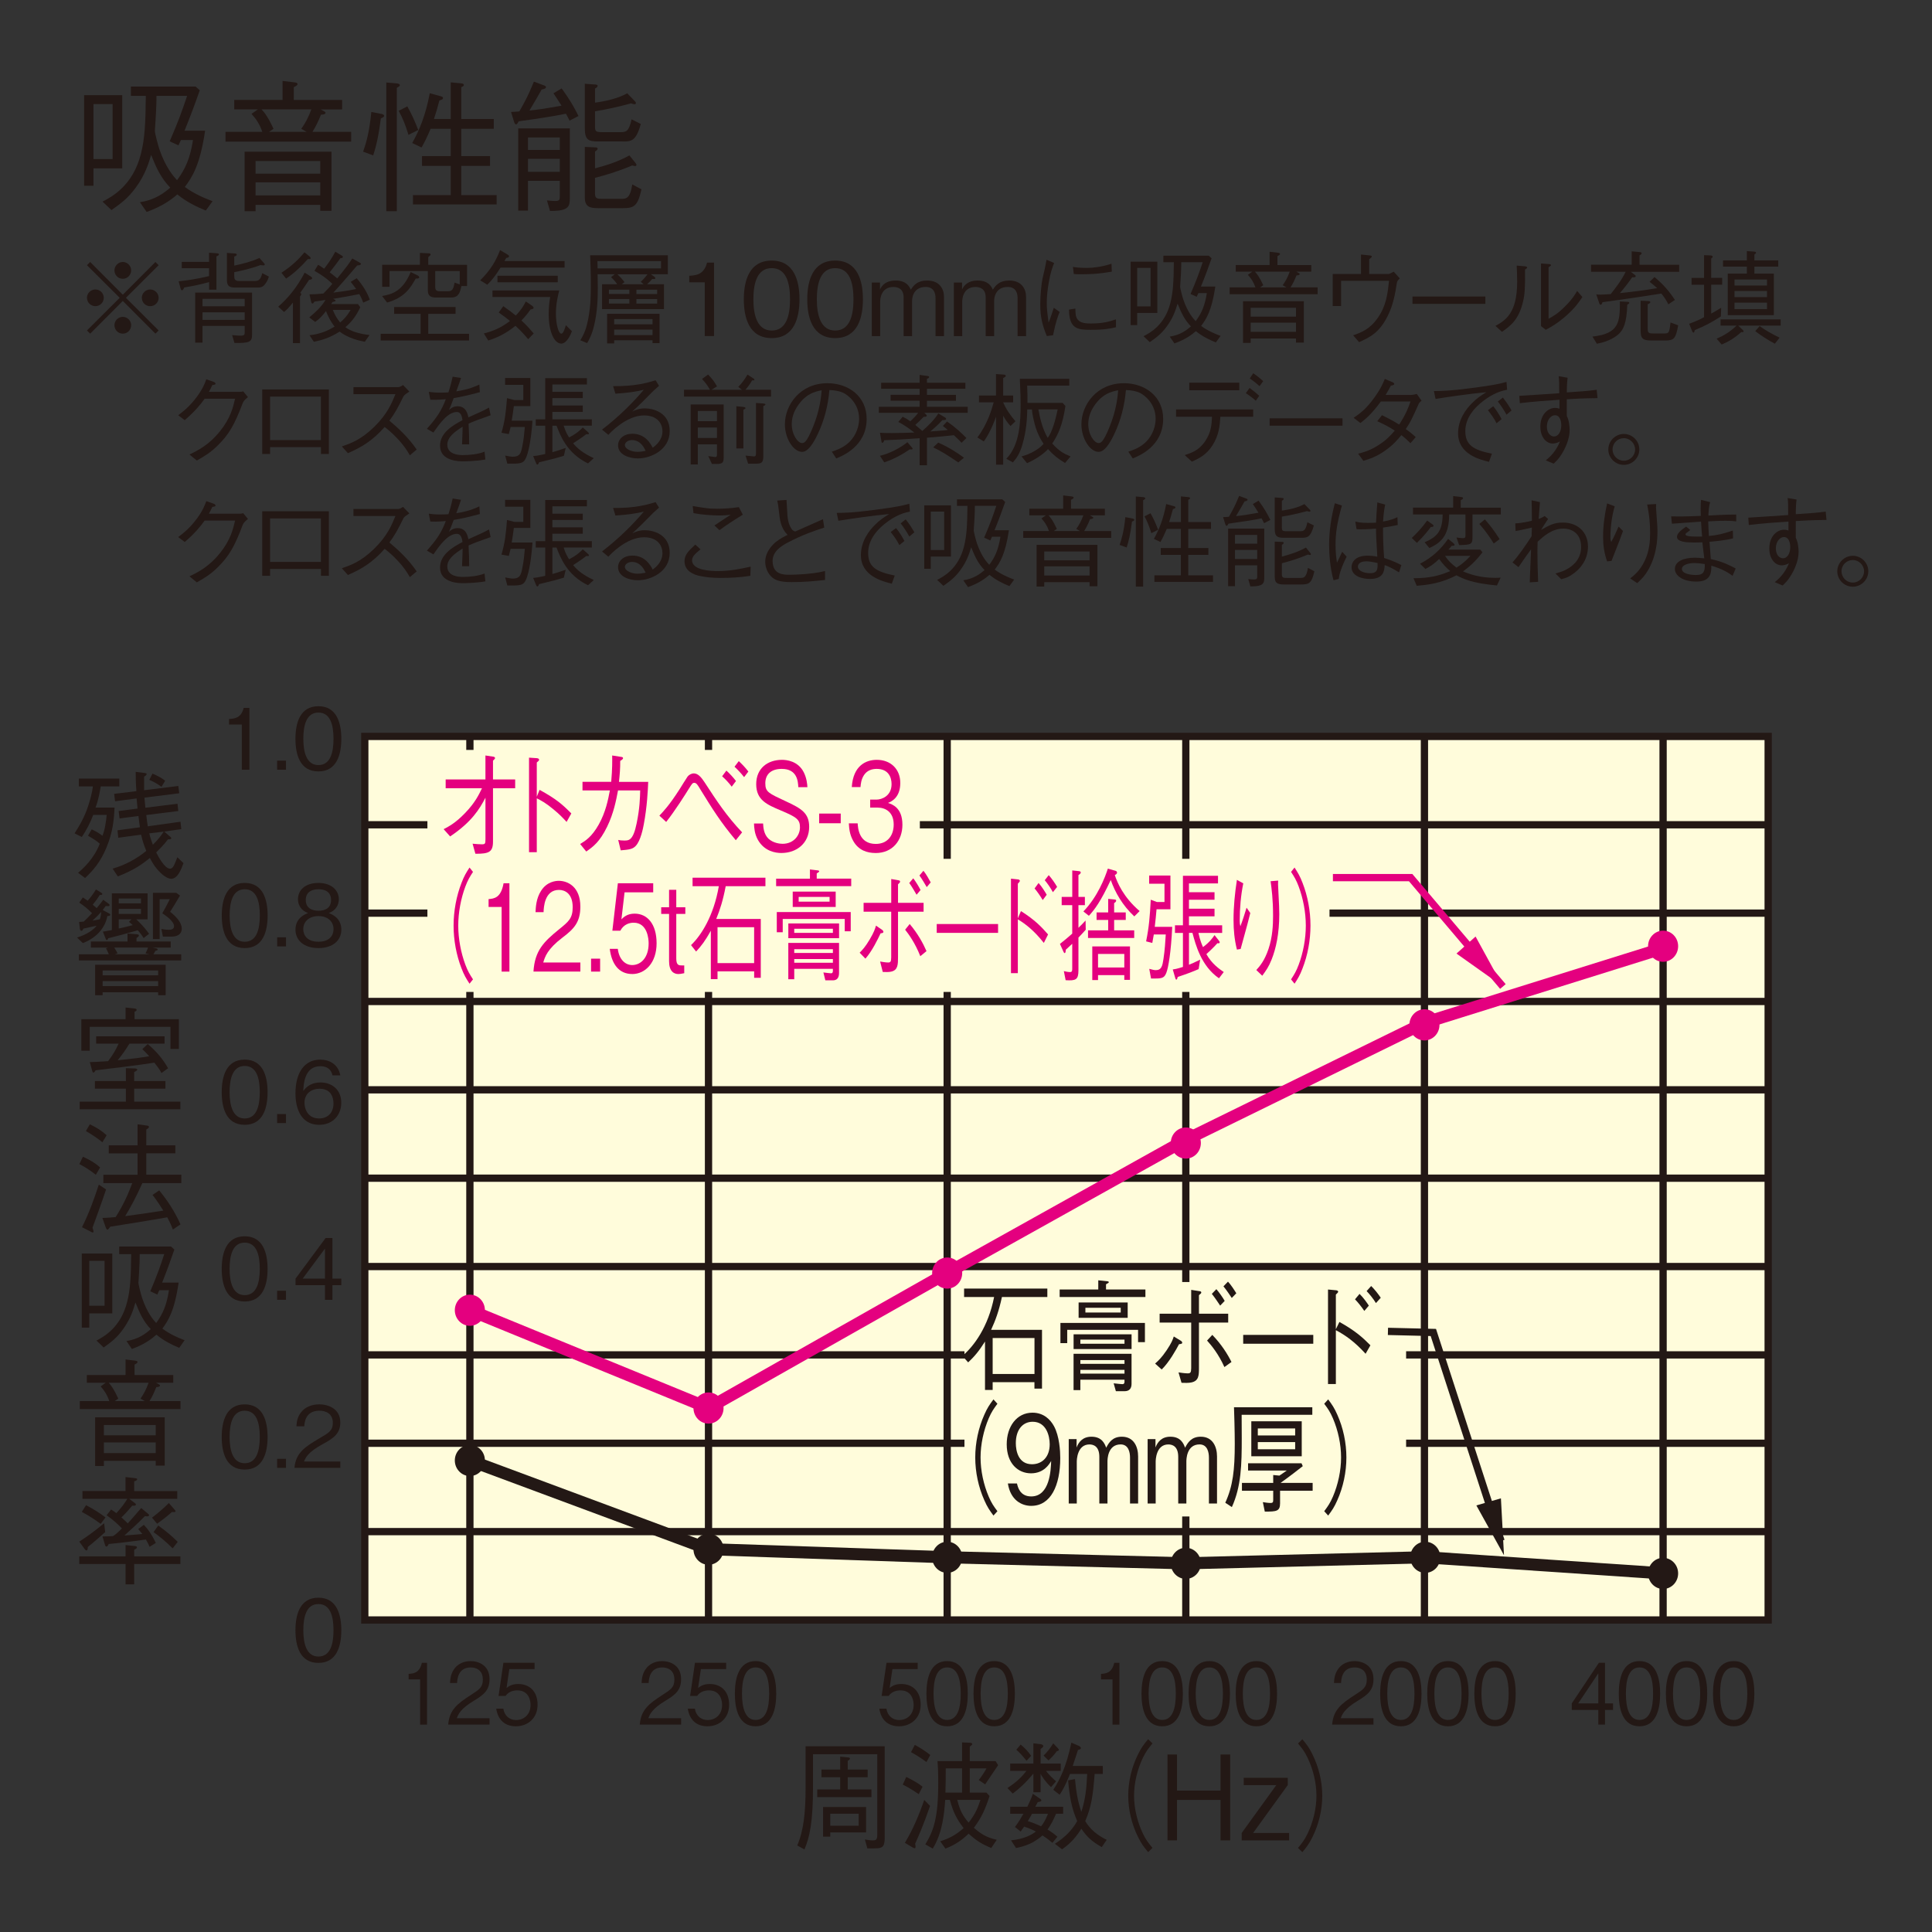 <?xml version="1.0" encoding="UTF-8"?>
<svg id="_レイヤー_1" data-name="レイヤー 1" xmlns="http://www.w3.org/2000/svg" width="800" height="800" xmlns:xlink="http://www.w3.org/1999/xlink" viewBox="0 0 800 800">
  <rect x="0" y="0" width="800" height="800" fill="#333333" stroke="none"/>
  <defs>
    <style>
      .cls-1, .cls-2, .cls-3, .cls-4, .cls-5 {
        fill: none;
      }

      .cls-6 {
        clip-path: url(#clippath);
      }

      .cls-7 {
        fill: #fffcdb;
      }

      .cls-8 {
        fill: #e4007f;
      }

      .cls-9 {
        fill: #231815;
      }

      .cls-10 {
        clip-path: url(#clippath-1);
      }

      .cls-11 {
        clip-path: url(#clippath-4);
      }

      .cls-12 {
        clip-path: url(#clippath-3);
      }

      .cls-13 {
        clip-path: url(#clippath-2);
      }

      .cls-2, .cls-3 {
        stroke-width: 5.01px;
      }

      .cls-2, .cls-4 {
        stroke: #e4007f;
      }

      .cls-3, .cls-5 {
        stroke: #231815;
      }

      .cls-4, .cls-5 {
        stroke-width: 3.01px;
      }
    </style>
    <clipPath id="clippath">
      <rect class="cls-1" x="30" y="287.87" width="703.66" height="482.91"/>
    </clipPath>
    <clipPath id="clippath-1">
      <rect class="cls-1" x="30" y="287.87" width="703.66" height="482.91"/>
    </clipPath>
    <clipPath id="clippath-2">
      <rect class="cls-1" x="30" y="287.87" width="703.66" height="482.91"/>
    </clipPath>
    <clipPath id="clippath-3">
      <rect class="cls-1" x="30" y="287.87" width="703.66" height="482.91"/>
    </clipPath>
    <clipPath id="clippath-4">
      <rect class="cls-1" x="30" y="287.87" width="703.66" height="482.91"/>
    </clipPath>
  </defs>
  <g>
    <g>
      <path class="cls-9" d="M38.7,69.72v7.21h-3.87V39.4h15.78v30.31h-11.91Zm7.92-26.62h-7.92v22.75h7.92v-22.75Zm38.59,44.07c-3.69-1.49-7.92-3.51-11.79-6.67-2.32,2.02-5.96,4.82-12.69,7.27l-2.8-4.05c6.13-.89,9.95-3.75,12.57-6.02-3.87-4.05-5.6-7.8-7.92-13.52-1.13,3.75-2.5,8.16-6.25,13.34-3.39,4.71-6.49,6.85-10.18,9.47l-3.69-3.51c3.81-1.97,12.62-6.61,15.9-19.83,1.55-6.13,1.91-12.15,2.02-23.94h-6.19v-3.87h26.8l1.73,1.55c-1.96,5.6-4.05,11.2-6.31,16.73h8.52c-2.08,14.17-5.36,19.3-8.4,23.29,3.81,2.8,7.98,4.59,11.49,5.9l-2.8,3.87Zm-10.3-29.18l-1.01,2.2-3.63-1.67c3.57-8.22,5.3-13.1,7.21-18.82h-12.69c0,1.79,0,4.59-.54,12.63l-.12,1.79c-.06,.95,1.37,6.25,1.91,7.8,2.56,7.44,5.78,11.08,7.27,12.69,3.45-4.65,5.42-9.05,6.61-16.62h-5Z"/>
      <path class="cls-9" d="M93.37,58.64v-4.05h15.25c-1.19-3.33-2.5-5.24-4.47-7.44l2.62-1.85h-9.77v-3.93h20.01v-7.86l5,.6c.42,.06,1.19,.18,1.19,.66,0,.6-.89,1.01-1.55,1.31v5.3h20.01v3.93h-8.87l1.31,.71c.42,.24,.71,.42,.71,.65,0,.77-1.55,.83-1.91,.83-1.19,2.92-2.03,4.7-3.51,7.09h16.02v4.05h-52.05Zm39.25,28.65v-2.44h-26.8v2.62h-4.53v-24.66h35.97v24.48h-4.64Zm0-20.61h-26.8v5.24h26.8v-5.24Zm0,8.81h-26.8v5.42h26.8v-5.42Zm-24.3-30.19c1.31,1.43,2.74,3.28,4.94,8.04l-1.85,1.25h15.54l-2.2-1.25c1.67-2.38,2.92-4.59,4.17-8.04h-20.61Z"/>
      <path class="cls-9" d="M150.37,62.81c1.37-3.99,2.56-8.16,3.39-16.44l4.05,.77c.3,.06,1.25,.24,1.25,.83,0,.24,0,.48-1.37,1.07-1.01,7.86-2.03,11.85-3.16,15.31l-4.17-1.55Zm9.59-28.65l4.17,.36c.48,.06,1.43,.12,1.43,.77,0,.48-.71,.77-1.25,1.07v51.1h-4.35V34.16Zm8.7,9.89c1.73,3.1,2.98,5.78,4.53,9.77l-4.05,2.02c-1.31-4.23-2.38-6.91-4.05-9.95l3.57-1.85Zm17.99,5.24v-15.19l4.41,.42c.3,.06,1.01,.12,1.01,.65,0,.42-.36,.6-1.07,.95v13.16h13.46v4.05h-13.46v11.32h11.91v4.05h-11.91v12.09h14.65v3.87h-34.66v-3.87h15.66v-12.09h-11.91v-4.05h11.91v-11.32h-8.34c-1.73,3.99-2.5,5.54-3.75,7.74l-3.87-1.85c2.92-5.24,5.54-11.38,7.27-20.61l4.35,1.19c.77,.24,1.13,.3,1.13,.77,0,.66-.83,.83-1.49,1.01-.95,3.51-1.31,4.88-2.26,7.68h6.97Z"/>
      <path class="cls-9" d="M235.84,49.94c-.36-.66-.83-1.73-1.49-2.86-5.48,1.13-10.72,1.91-19.59,3.16-.36,.71-.65,1.25-1.07,1.25-.3,0-.54-.18-.83-1.07l-1.25-4.05c1.73-.12,2.38-.12,3.45-.24,2.98-5.3,3.75-6.85,6.02-12.33l3.99,1.49c.36,.12,1.01,.36,1.01,.77,0,.6-.89,.83-1.79,1.01-1.13,2.08-3.39,5.9-5.06,8.7,3.99-.42,7.09-.89,13.28-2.02-1.67-2.68-2.62-4.05-3.33-5.12l3.39-2.02c3.39,4.65,5.12,7.68,6.97,11.43l-3.69,1.91Zm-8.1,37.4l-1.25-4.35c1.97,.18,2.62,.24,3.45,.24,1.85,0,1.85-.71,1.85-1.97v-6.37h-13.16v12.33h-4.05V53.16h21.38v28.23c0,3.93,0,6.02-8.22,5.96Zm4.05-30.43h-13.16v5.18h13.16v-5.18Zm0,8.87h-13.16v5.36h13.16v-5.36Zm25.97-7.21h-10.12c-3.81,0-5.48-.54-5.48-5.36v-18.52l4.29,.3c.36,0,1.01,.12,1.01,.54,0,.54-.71,.95-1.07,1.13v5.84c4.11-.54,9.47-1.67,13.34-3.87l3.16,3.28c.18,.18,.42,.42,.42,.77,0,.42-.36,.48-.54,.48-.42,0-1.19-.24-1.43-.36-5.6,1.49-10.3,2.56-14.95,3.28v6.31c0,1.85,.18,2.32,2.8,2.32h7.92c2.08,0,3.33-.24,4.41-5.3l3.81,1.91c-1.96,7.27-4.05,7.27-7.56,7.27Zm.12,27.63h-10c-3.45,0-5.72-.42-5.72-4.41v-20.96l4.23,.18c.6,0,1.07,.12,1.07,.54,0,.54-.54,.83-1.07,1.19v6.97c4.94-1.31,9.77-2.86,14.23-5.36l2.5,3.1c.36,.42,.42,.66,.42,.83,0,.48-.48,.48-.6,.48-.18,0-.36-.06-1.19-.24-5.9,2.5-10.6,3.87-15.37,5.12v6.49c0,2.2,.95,2.2,3.28,2.2h7.56c1.97,0,3.69,0,4.59-5.96l3.81,2.02c-1.55,6.91-2.98,7.8-7.74,7.8Z"/>
    </g>
    <g>
      <path class="cls-9" d="M37.34,138.16l-1.33-1.33,13.55-13.51-13.55-13.51,1.33-1.33,13.51,13.55,13.51-13.55,1.33,1.33-13.55,13.51,13.55,13.51-1.33,1.33-13.51-13.55-13.51,13.55Zm5.63-14.84c0,1.88-1.54,3.46-3.46,3.46s-3.5-1.54-3.5-3.46,1.58-3.46,3.5-3.46,3.46,1.58,3.46,3.46Zm11.34-11.34c0,1.83-1.5,3.46-3.46,3.46s-3.46-1.58-3.46-3.46,1.58-3.5,3.46-3.5,3.46,1.58,3.46,3.5Zm0,22.68c0,1.88-1.5,3.5-3.46,3.5s-3.46-1.58-3.46-3.5,1.58-3.46,3.46-3.46,3.46,1.58,3.46,3.46Zm11.38-11.34c0,1.88-1.54,3.46-3.5,3.46s-3.46-1.54-3.46-3.46,1.58-3.46,3.46-3.46,3.5,1.58,3.5,3.46Z"/>
      <path class="cls-9" d="M89.62,106.15v13.8h-3.04v-3.13c-4.21,1.13-6.75,1.63-10.3,2.21-.21,.5-.5,1.17-.92,1.17s-.54-.62-.67-1.04l-.71-2.67c4.04-.46,7.75-1,12.59-2.17v-3.25h-11.3v-2.63h11.3v-3.79l3.08,.21c.83,.04,1,.21,1,.46,0,.42-.54,.67-1.04,.83Zm7.46,35.85l-.96-3.25c.29,.04,2.46,.25,3.25,.25,1.83,0,1.96-.38,1.96-1.46v-2.58h-17.47v6.92h-3.04v-20.72h23.55v17.43c0,3.08-1.17,3.5-7.29,3.42Zm4.25-18.26h-17.47v3.08h17.47v-3.08Zm0,5.59h-17.47v3.13h17.47v-3.13Zm8.34-11.55c-1.04,1.29-1.96,1.29-3.58,1.29h-8.92c-2.54,0-3.21-1.04-3.21-3.21v-11.13l3.08,.21c.29,0,1,.04,1,.5,0,.38-.5,.62-1.04,.79v3.75c3.54-.75,7.09-1.63,10.42-3.17l1.83,2.08c.17,.17,.38,.42,.38,.62,0,.38-.46,.38-.58,.38-.42,0-.96-.08-1.21-.12-4.79,1.75-8.67,2.5-10.84,2.92v1.63c0,1.13,.17,2.04,2.04,2.04h5.96c1.58,0,2.88,0,3.58-3.25l2.75,1.42c-.21,.71-.58,1.92-1.67,3.25Z"/>
      <path class="cls-9" d="M127.97,115.9c-.83,1.33-2.42,3.58-3.63,5.34,.12,.08,.42,.29,.42,.62,0,.17-.17,.42-.54,.92v19.3h-2.92v-16.8c-1.75,2.17-2.5,2.92-3.67,3.92l-2.42-2.21c3.88-3.42,7.5-7.55,10.96-14.09l2.5,1.58c.33,.21,.58,.42,.58,.71,0,.46-.42,.54-1.29,.71Zm-.46-8.67c-2.71,3.04-5.63,5.88-9.05,8.13l-1.92-2.42c4.5-2.92,7.3-5.79,9.55-8.46l2.08,1.71c.17,.13,.46,.42,.46,.71,0,.5-.75,.42-1.13,.33Zm22.89,18.05c-.46-1.25-.88-2.21-1.63-3.5-4.75,.92-6.13,1.21-10.84,1.96,.92,.42,1,.46,1,.75,0,.25-.12,.29-1.25,.58-.08,.12-.46,.71-.54,.83h11.09l.96,1.33c-1.63,3.33-3.17,5.67-6.17,8.25,2.29,1.71,5.54,2.71,10,3.25l-1.96,2.79c-2.71-.5-7.13-1.63-10.42-4.21-4.09,2.58-7.5,3.59-10.67,4.21l-1.83-2.71c3.96-.42,6.96-1.5,10.42-3.58-1.54-1.88-2.67-4.13-3.58-6.42-1.54,2.04-2.75,3.25-4.46,4.5l-2.46-1.88c2.33-1.92,5.09-4.38,6.71-7.25-2.46,.42-2.75,.46-4.59,.71-.46,.71-.5,.79-.79,.79-.33,0-.46-.29-.58-.88l-.67-2.92c1.38,0,2.75-.04,5.75-.33,2-2.04,2.67-2.75,3.71-4-.83-.83-2.38-2.5-7.38-5.42l1.5-2.5c.75,.42,1.17,.71,2.5,1.63,2-2.54,3.25-4.5,4.63-7.04l2.75,1.67c.38,.21,.38,.42,.38,.5,0,.38-.42,.46-1.04,.54-1.29,1.79-2,2.75-4.42,5.84,1,.75,2.71,2.13,3.13,2.5,3.83-4.67,5.21-6.59,6.21-8.25l2.92,1.63c.46,.25,.67,.38,.67,.63,0,.46-.67,.54-1.58,.67-.25,.29-2.88,3.33-3.54,4.13-2.33,2.75-4.63,5.25-6.29,7.09,3.29-.42,6.54-.88,9.42-1.5-1.21-1.67-1.83-2.46-2.25-2.96l2.5-1.5c2.83,3.33,4.33,5.96,5.42,8.88l-2.71,1.21Zm-12.59,3.04c.92,2.29,1.75,3.63,3.04,5.21,1.58-1.33,2.88-2.71,4.34-5.21h-7.38Z"/>
      <path class="cls-9" d="M157.62,141v-2.79h16.55v-8.25h-10.96v-2.83h25.43v2.83h-11.3v8.25h16.88v2.79h-36.6Zm14.51-25.64c-2.17,3.88-4.58,7.84-11.84,9.92l-2.08-2.71c3.83-.67,8.5-1.79,11.84-9.92l2.92,1.42c.33,.17,.62,.46,.62,.79,0,.5-.88,.5-1.46,.5Zm18.93,3.08c-.54,2.46-1.08,4.75-4.13,4.75h-6.63c-1.96,0-3.13-.79-3.13-2.79v-8.17h-15.88v6.54h-3.04v-9.13h15.63v-4.92l3.63,.17c.17,0,.79,.04,.79,.46,0,.33-.33,.58-.96,1.13v3.17h16.05v8.8h-2.33Zm-.71-6.21h-10.13v6.29c0,1.54,.21,2.08,2.17,2.08h3.13c2.04,0,2.29-1.38,2.71-3.58l2.13,.75v-5.54Z"/>
      <path class="cls-9" d="M207.27,110.81c-2.08,3.25-3.29,4.92-5.5,7.09l-2.92-1.83c4.5-4.42,6.67-8.46,8.21-12.51l2.96,1.75c.38,.21,.75,.42,.75,.83,0,.5-.62,.58-1.17,.67-.25,.42-.46,.88-.71,1.29h24.89v2.71h-26.51Zm11.42,29.64c-.75-.92-2.54-3.08-5.25-5.54-4.04,3.29-7.71,4.96-11.26,6.09l-1.83-2.92c3.13-.79,6.84-2.08,10.8-5.17-1.17-1-2.75-2.21-4.63-3.5l1.88-2.63c2.38,1.67,3.21,2.29,5.17,3.88,2.25-2.33,3.29-4.13,4.17-5.84l2.54,1.75c.21,.17,.67,.5,.67,.88,0,.46-.63,.58-1.29,.71-1.25,1.79-2,2.71-3.75,4.54,2.63,2.42,4.13,4.25,5.08,5.38l-2.29,2.38Zm13.76,1.83c-3,0-5.25-5-5.25-12.3,0-2.33,.21-4.67,.62-7h-23.89v-2.71h27.64c-.46,1.79-1.38,5.38-1.38,9.55s1,8.34,2.25,8.34c.79,0,1.38-1.88,1.88-3.5l2.5,2.5c-1.25,3.33-2.92,5.13-4.38,5.13Zm-26.47-25.39v-2.71h24.97v2.71h-24.97Z"/>
      <path class="cls-9" d="M269.52,113.57l1.42,1c.21,.17,.42,.42,.42,.62,0,.42-.54,.38-1.29,.33-.67,.79-1.33,1.5-2.13,2.17h7v10.3h-25.64v-10.3h6.25c-.67-1.08-1.71-2.17-2.54-2.92l1.54-1.21h-7.09c.04,2.08,.08,3.96,.08,5.75,0,5-.25,9.84-1.46,15.17-.92,4.13-2.33,6.5-2.96,7.59l-2.83-1.17c.63-1,1.96-3.21,2.79-6.63,1.42-5.79,1.58-11.05,1.58-16.55,0-4.25-.17-9.13-.29-12.01h32.18v7.84h-7.04Zm4.21-5.46h-26.35c.04,.88,.04,1.08,.08,3.04h26.26v-3.04Zm-3.54,33.97v-1.17h-15.88v1.29h-2.92v-12.26h21.72v12.13h-2.92Zm-9.59-22.14h-8.46v1.79h8.46v-1.79Zm0,3.88h-8.46v1.88h8.46v-1.88Zm9.59,8.3h-15.88v2.17h15.88v-2.17Zm0,4.34h-15.88v2.29h15.88v-2.29Zm-14.55-22.89c.71,.67,1.92,1.83,2.96,3.25l-1.12,.88h9.05l-1.21-1c1.25-1.17,1.79-1.79,2.79-3.13h-12.46Zm16.47,6.38h-8.59v1.79h8.59v-1.79Zm0,3.88h-8.59v1.88h8.59v-1.88Z"/>
      <path class="cls-9" d="M291.82,139.16v-22.26h-6.42v-2.71c2.71-.17,6.09-.38,7.38-5.46h2.88v30.43h-3.84Z"/>
      <path class="cls-9" d="M319.55,140c-9.34,0-11.55-8.38-11.55-16.05s2.21-16.05,11.55-16.05,11.5,8.46,11.5,16.05-2.17,16.05-11.5,16.05Zm0-28.97c-5.96,0-7.59,6.09-7.59,12.92s1.75,12.92,7.59,12.92,7.59-5.84,7.59-12.92-1.71-12.92-7.59-12.92Z"/>
      <path class="cls-9" d="M345.82,140c-9.34,0-11.55-8.38-11.55-16.05s2.21-16.05,11.55-16.05,11.5,8.46,11.5,16.05-2.17,16.05-11.5,16.05Zm0-28.97c-5.96,0-7.59,6.09-7.59,12.92s1.75,12.92,7.59,12.92,7.59-5.84,7.59-12.92-1.71-12.92-7.59-12.92Z"/>
      <path class="cls-9" d="M387.38,139.16v-15.8c0-1.79-.62-4.54-4.04-4.54-5.67,0-5.67,5.34-5.67,5.88v14.47h-3.5v-16.05c0-3.71-2.58-4.29-4.25-4.29-5.38,0-5.46,5.5-5.46,5.96v14.38h-3.46v-22.18h3.38v2.88c.92-1.92,2.67-3.71,6.42-3.71,4.5,0,5.71,2.42,6.34,3.79,1.17-1.79,2.71-3.79,6.75-3.79,5.25,0,7,3.58,7,6.79v16.22h-3.5Z"/>
      <path class="cls-9" d="M421.36,139.16v-15.8c0-1.79-.62-4.54-4.04-4.54-5.67,0-5.67,5.34-5.67,5.88v14.47h-3.5v-16.05c0-3.71-2.58-4.29-4.25-4.29-5.38,0-5.46,5.5-5.46,5.96v14.38h-3.46v-22.18h3.38v2.88c.92-1.92,2.67-3.71,6.42-3.71,4.5,0,5.71,2.42,6.34,3.79,1.17-1.79,2.71-3.79,6.75-3.79,5.25,0,7,3.58,7,6.79v16.22h-3.5Z"/>
      <path class="cls-9" d="M436.49,108.9c-.75,1.92-1.5,3.88-2.25,8.25-.46,2.71-.79,5.5-.79,8.25,0,2.29,.21,4.09,.46,5.96,.17,1.25,.21,1.42,.29,2.25,.54-1.33,.88-2.25,2.17-6.17l2.42,1.75c-.62,1.42-1.58,3.84-2.75,9.63l-2.58,.33c-1.75-4.25-2.71-7.63-2.71-13.21,0-3.54,.46-8.46,.96-10.71,.92-3.88,1-4.29,1.17-5.21,.33-1.79,.38-2,.46-2.46l3.17,1.33Zm8.8,18.88c0,.42,.08,2.38,.17,2.75,.67,3.08,3.25,3.42,6.25,3.42,4.96,0,7.63-.79,10.38-1.71v3.25c-2.21,.54-4.54,1.08-10.55,1.08-5.29,0-8.84-.38-8.88-8.38l2.63-.42Zm-1-17.26c1.08,.17,2.79,.42,5.96,.42,2.04,0,6.13-.42,10-1.75l.12,3.29c-6.38,1.08-9.42,1.08-13.67,1.08-1.08,0-1.5-.04-2.08-.12l-.33-2.92Z"/>
      <path class="cls-9" d="M470.89,129.57v5.04h-2.71v-26.26h11.05v21.22h-8.34Zm5.54-18.63h-5.54v15.92h5.54v-15.92Zm27.01,30.85c-2.58-1.04-5.54-2.46-8.25-4.67-1.63,1.42-4.17,3.38-8.88,5.09l-1.96-2.83c4.29-.63,6.96-2.63,8.8-4.21-2.71-2.83-3.92-5.46-5.54-9.46-.79,2.63-1.75,5.71-4.38,9.34-2.38,3.29-4.54,4.79-7.13,6.63l-2.58-2.46c2.67-1.38,8.84-4.63,11.13-13.88,1.08-4.29,1.33-8.5,1.42-16.76h-4.34v-2.71h18.76l1.21,1.08c-1.38,3.92-2.83,7.84-4.42,11.71h5.96c-1.46,9.92-3.75,13.51-5.88,16.3,2.67,1.96,5.59,3.21,8.05,4.13l-1.96,2.71Zm-7.21-20.43l-.71,1.54-2.54-1.17c2.5-5.75,3.71-9.17,5.04-13.17h-8.88c0,1.25,0,3.21-.38,8.84l-.08,1.25c-.04,.67,.96,4.38,1.33,5.46,1.79,5.21,4.04,7.75,5.09,8.88,2.42-3.25,3.79-6.34,4.63-11.63h-3.5Z"/>
      <path class="cls-9" d="M509.17,121.82v-2.83h10.67c-.83-2.33-1.75-3.67-3.13-5.21l1.83-1.29h-6.84v-2.75h14.01v-5.5l3.5,.42c.29,.04,.83,.13,.83,.46,0,.42-.62,.71-1.08,.92v3.71h14.01v2.75h-6.21l.92,.5c.29,.17,.5,.29,.5,.46,0,.54-1.08,.58-1.33,.58-.83,2.04-1.42,3.29-2.46,4.96h11.21v2.83h-36.43Zm27.47,20.05v-1.71h-18.76v1.83h-3.17v-17.26h25.18v17.13h-3.25Zm0-14.42h-18.76v3.67h18.76v-3.67Zm0,6.17h-18.76v3.79h18.76v-3.79Zm-17.01-21.14c.92,1,1.92,2.29,3.46,5.63l-1.29,.88h10.88l-1.54-.88c1.17-1.67,2.04-3.21,2.92-5.63h-14.42Z"/>
      <path class="cls-9" d="M563.57,105.4l3.29,.33c.79,.08,1.17,.12,1.17,.5,0,.25-.12,.33-1.08,1.13v6.09h8.13c.17,0,.5-.17,2.04-.96l2.5,2.79c-1,1-1.04,1.21-1.17,1.63-.71,4.46-1.46,9.21-3.88,14.01-3.42,6.79-7.13,8.63-11.8,10.76l-2.46-2.83c3.42-1.21,6.92-2.5,10.25-7.3,3.38-4.84,4.04-9.75,4.59-15.26h-19.84v10.42h-3.46v-13.26h11.71v-8.05Z"/>
      <path class="cls-9" d="M584.88,125.82v-3.04h30.18v3.04h-30.18Z"/>
      <path class="cls-9" d="M619.23,134.95c4.21-2.33,9-5.29,9-18.38,0-2.54-.12-5-.21-6.59l3.42,.29c.17,.04,.92,.08,.92,.5,0,.21-.08,.29-.88,.88,.08,7.8-.12,10.17-.79,13.09-1.75,7.63-5.13,10.09-8.75,12.67l-2.71-2.46Zm18.88-25.85l3.33,.25c.42,.04,.79,.17,.79,.42s-.12,.33-1,.88v21.34c1.92-1.04,3.96-2.17,7.04-5.34,2.83-2.83,3.92-4.71,4.79-6.17l2.17,2.5c-1.38,2.08-2.92,4.42-6.79,7.84-3.79,3.29-6.29,4.63-8.38,5.75l-1.96-1.54v-25.93Z"/>
      <path class="cls-9" d="M675.31,112.57l1.42,1.08c.58,.42,.58,.58,.58,.67,0,.58-.75,.54-1.46,.5-1.58,2.25-3.13,4.29-5.09,6.54,6.13-.63,9.59-1.08,15.42-2.04-.67-.67-2.5-2.17-3.13-2.63l2.04-1.96c3.67,3,6.17,6,8.46,9.46l-2.71,1.83c-1-1.96-1.79-3.08-2.92-4.46-9.25,1.46-15.22,2.33-24.39,3.58-.04,.21-.21,1.04-.75,1.04-.33,0-.46-.29-.67-.92l-1.13-3.38c.71,.12,.92,.12,1.5,.12,1.17,0,2.92-.12,4.46-.21,2.33-2.92,4.59-5.88,6.21-9.25h-14.34v-2.92h16.84v-5.54l3.29,.29c.29,.04,.83,.08,.83,.46,0,.46-.62,.79-.88,.96v3.84h16.42v2.92h-20.05Zm-15.92,26.8c11.09-1.21,11.38-5.96,11.38-14.55l3.21,.17c.25,0,.67,.04,.67,.42,0,.25-.25,.46-.83,.75-.25,7.55-1.54,10.59-4.04,12.59-3.17,2.5-6.88,3.25-8.55,3.59l-1.83-2.96Zm24.55,1.63c-4,0-4.59-.96-4.59-4.34v-12.13l3.04,.12c.58,.04,.96,.08,.96,.42,0,.5-.75,.79-1.08,.92v9.42c0,2.17,0,2.67,2.29,2.67h4.79c1.67,0,1.92-.42,2.38-4.54l3.17,1.17c-1,5.54-1.75,6.29-5.46,6.29h-5.5Z"/>
      <path class="cls-9" d="M712.58,131.03c-3.46,2.21-6.46,3.88-10.8,5.67-.12,.5-.25,1.04-.54,1.04-.33,0-.58-.62-.67-.88l-1.13-2.79c3.25-1.21,4.92-2,6.17-2.75v-13.42h-5.17v-2.83h5.17v-9.42l2.79,.12c.12,.04,.79,.08,.79,.5,0,.29-.21,.46-.62,.79v8h4.54v2.83h-4.54v11.96c1.67-.92,2.75-1.54,4.13-2.42l-.12,3.58Zm7.17,3.79l1.71,1.63c.42,.38,.54,.54,.54,.75,0,.46-.71,.33-.96,.29-2.79,2.5-5.17,3.92-8.13,5.17l-2.08-2.42c3.04-1.33,5.46-2.75,8.25-5.42h-6.63v-2.58h24.89v2.58h-17.59Zm-6.29-24.43v-2.58h9.88v-3.84l3,.21c.21,.04,.79,.04,.79,.46,0,.29-.33,.5-.67,.75v2.42h9.88v2.58h-9.88v2.92h8.05v17.18h-19.09v-17.18h7.92v-2.92h-9.88Zm18.22,7.84v-2.5h-13.46v2.5h13.46Zm0,4.79v-2.54h-13.46v2.54h13.46Zm0,4.96v-2.67h-13.46v2.67h13.46Zm-3.04,7.05c2.29,1.63,4.79,3.13,8.25,4.79l-1.96,2.5c-3.04-1.63-5.42-3.17-8.13-5.21l1.83-2.08Z"/>
    </g>
    <g>
      <path class="cls-9" d="M99.21,162.26c.62,0,.88-.04,1.5-.21l1.96,2.38c-1.63,1.33-1.83,1.75-2.17,2.5-3.42,9-5.63,12.92-10.5,17.68-2.83,2.75-4.92,4.04-8.5,6.09l-3.04-2.5c3.67-1.79,8.05-3.96,12.63-9.63,4.38-5.46,5.42-9.88,6.25-13.47h-12.59c-1.83,2.5-3.75,4.96-8.25,8.88l-2.71-2.04c2.29-1.75,4.79-3.67,7.75-7.67,2.54-3.46,3.29-5.59,3.88-7.21l3,1.04c.79,.29,.83,.71,.83,.79,0,.38-.54,.46-1.33,.54-.42,.92-.83,1.79-1.42,2.83h12.71Z"/>
      <path class="cls-9" d="M111.84,185.15v2.83h-3.25v-26.72h27.6v26.72h-3.29v-2.83h-21.05Zm21.05-20.93h-21.05v18.01h21.05v-18.01Z"/>
      <path class="cls-9" d="M169.5,162.14c-1.83,1.21-1.92,1.29-2.42,1.96-2.46,5.04-3.59,7-5.84,10.09,3.88,3.25,7.84,6.92,11.3,11.96l-2.83,2.38c-1.17-2-2.33-3.96-5.34-7.13-2.33-2.46-3.96-3.71-5.09-4.59-5.21,5.84-9.55,8.34-15.22,10.84l-2.5-2.79c3.58-1.25,7.88-2.71,13.38-8.09,5.5-5.38,7.29-9.88,8.8-13.55h-17.38v-2.92h18.55c.71,0,1.5-.54,1.96-.88l2.63,2.71Z"/>
      <path class="cls-9" d="M200.97,190.28c-4.04,.71-8.59,.75-9.34,.75-1.33,0-9.42,0-9.42-6.46,0-5.42,5.29-8.46,9.3-10.59-.17-1.13-.5-3.38-2.33-3.38-3.75,0-7.13,4.79-9.71,8.5l-2.71-1.54c4.25-4.75,6.09-7.63,7.84-12.26-3.63,.33-5.25,.25-6.42,.21l-.62-3.25c1.29,.17,2.54,.33,4.84,.33,1.58,0,2.46-.08,3.29-.12,1.04-3.29,1.42-4.88,1.75-6.5l3.46,.54c-.46,1.46-.92,2.63-1.96,5.54,5.34-.83,7.88-2.04,9.55-2.83l.21,3.17c-5.29,1.42-7.71,1.92-10.84,2.46-1.17,3.21-1.46,3.84-1.96,4.92,.54-.5,1.67-1.54,3.58-1.54,3.54,0,4.17,3.17,4.46,4.59,5.25-2.33,6.17-2.75,8.55-4.04l.67,3.17c-5.29,1.88-6.38,2.25-9.13,3.46,.21,4.29,.21,5.34,.25,8.59h-2.96c0-.38,.08-1.96,.12-2.96,.08-1.71,.08-2.83,.12-4.34-3.21,2-6.34,4.29-6.34,7.42,0,4,4.58,4.33,6.38,4.33,2.88,0,6.42-.38,9.05-1.42l.33,3.25Z"/>
      <path class="cls-9" d="M217.57,190.07c-1.08,1.96-2.46,1.96-7.5,1.92l-.88-3.33c1.54,.29,2.38,.46,3.21,.46,2.83,0,3.29-1.5,3.79-3.88,.67-3.04,.92-6,1.13-8.42h-5.88c-.12,.46-.63,2.5-.75,2.92l-3.04-.54c1.46-5.04,1.83-8.5,2.29-14.34l3.04,.79h3.71v-6.29h-7.54v-2.83h10.46v11.63h-6.84c-.25,2.04-.5,3.79-.88,6.04h8.59c-.58,8.8-1.92,14.13-2.92,15.88Zm25.93,1.83c-8.75-4.21-11.5-11.59-13.05-15.63h-1.71v10.96c.96-.25,2.42-.67,5.5-1.75l-.75,3.25c-2.88,.88-4.96,1.46-10.3,2.71-.08,.33-.29,.92-.67,.92-.25,0-.38-.17-.54-.58l-1.21-2.92c.83-.08,1.92-.17,5-.88v-11.71h-3.92v-2.63h3.92v-17.05h17.26v2.63h-14.3v3.04h12.59v2.58h-12.59v3.08h12.59v2.63h-12.59v3.08h16.34v2.63h-11.67c.83,2.75,1.83,4.21,2.25,4.88,3.29-1.71,4.79-3.21,5.67-4.13l2.08,1.83c.17,.17,.46,.38,.46,.67,0,.33-.38,.33-1.12,.29-1.83,1.46-5.13,3.58-5.42,3.75,2.63,3.33,6.46,5.17,8.55,6.17l-2.38,2.17Z"/>
      <path class="cls-9" d="M253.88,159.89c9.17,.12,14.3-1.42,17.59-2.42l1.42,2.29c-.38,.33-2.04,1.79-2.33,2.08-3.79,3.84-6,6.09-8.75,8.55,1.38-.63,2.79-1.29,5.25-1.29,3.08,0,10.25,1.5,10.25,9.38s-7.88,11.34-13.17,11.34c-3.59,0-8.21-1.5-8.21-5.42,0-2.5,2.17-4.79,5.96-4.79,5.38,0,7.59,4.25,8.38,5.79,1.12-.83,4.04-3.04,4.04-6.84,0-2.83-1.79-6.54-7.63-6.54-7.34,0-14.09,7.25-14.76,8.05l-2.63-2.17c7.21-5.54,13.13-11.55,17.3-16.51-2.29,.63-6.71,1.33-11.76,1.63l-.96-3.13Zm7.75,22.34c-1.75,0-2.88,1.13-2.88,2.04,0,1.75,3,2.83,5.13,2.83,1.17,0,2.33-.17,3.46-.42-.62-1.33-2.13-4.46-5.71-4.46Z"/>
      <path class="cls-9" d="M283.24,164.22v-2.83h10.75c-1.04-1.83-1.96-3.04-3.29-4.46l2.5-1.83c1.67,1.67,2.58,2.92,3.71,4.88l-2.29,1.42h12.59l-1.5-1.21c1.63-1.71,2.63-3,3.79-5.09l2.38,1.54c.25,.17,.5,.33,.5,.58,0,.29-.08,.29-.96,.29-1.04,1.83-1.88,2.88-2.79,3.88h10.63v2.83h-36.02Zm13.59,27.89h-2.04l-1.5-3.25c2.42,.33,2.54,.38,2.83,.38,.75,0,.75-.5,.75-1.08v-4.17h-7.92v8.34h-2.96v-24.85h13.67v21.93c0,2-.42,2.71-2.83,2.71Zm.04-21.93h-7.92v4.21h7.92v-4.21Zm0,6.84h-7.92v4.34h7.92v-4.34Zm10.96-7.38v16.05h-2.92v-17.47l2.71,.25c.17,.04,1.08,.12,1.08,.5,0,.29-.33,.42-.88,.67Zm8.25-1.5v20.68c0,2.79-.79,3.17-2.96,3.17h-3.33l-1.08-3.33c.67,.08,3.21,.33,3.5,.33,.58,0,.83-.17,.83-1.33v-20.8l2.96,.21c.25,.04,.96,.08,.96,.42,0,.25-.46,.46-.88,.67Z"/>
      <path class="cls-9" d="M344.44,187.03c1.58-.54,4.04-1.33,6.38-3.21,2.83-2.25,4.92-6.25,4.92-10.38,0-6.42-4.67-9.88-6.59-10.8-1.54-.71-3.58-1.08-5.71-1.13-.54,6.29-2.08,12.51-4.84,18.26-1.75,3.71-4,7.34-6.46,7.34-3.5,0-7.13-5.38-7.13-11.42,0-8,6.29-17.01,17.63-17.01,8.75,0,16.22,5.5,16.22,14.76,0,11.34-10.09,15.38-12.59,16.38l-1.83-2.79Zm-13.71-19.59c-1.33,1.83-2.88,4.54-2.88,8.17,0,4.46,2.54,7.84,4.21,7.84,.88,0,1.88,0,4.59-6.67,2.88-7.05,3.38-12.63,3.58-15.17-2.96,.54-6.34,1.5-9.5,5.84Z"/>
      <path class="cls-9" d="M382.71,170.94l.75,.67s.29,.29,.29,.54c0,.5-.92,.46-1.25,.42-1.42,1.5-2.21,2.21-3.5,3.38,.83,.67,1.96,1.67,2.92,2.5,2.46-2.21,4.88-4.5,6.63-7.25l2.79,1.67c.21,.12,.42,.29,.42,.58,0,.5-.62,.5-1.54,.5-1.75,1.88-3,3.04-5,4.71,4.88-.33,6.13-.5,7.25-.62-.33-.29-1.75-1.42-2.04-1.67l1.71-1.83c3.71,2.54,6.34,5.09,8.04,6.84l-2.04,1.96c-.46-.54-.71-.88-3.17-3.13-4.42,.46-5.09,.54-11.13,1.04v11.42h-3.04v-11.21c-8.67,.58-9.17,.62-14.67,.83-.12,.63-.5,1.08-.75,1.08-.29,0-.33-.21-.42-.75l-.58-3.42c1.08,.08,2.54,.12,4.79,.12,3.13,0,6.29-.12,9.42-.21-1-.83-4.17-3.21-6.63-4.38l1.83-2.17c1.17,.58,1.96,1.04,3.17,1.88,1.42-1.33,2.25-2.21,3.25-3.5h-16.3v-2.5h16.88v-2.5h-12.01v-2.46h12.01v-2.5h-15.92v-2.5h15.92v-3.25l3.21,.46c.42,.04,.75,.17,.75,.42,0,.38-.46,.58-.92,.75v1.63h15.92v2.5h-15.92v2.5h12.01v2.46h-12.01v2.5h16.88v2.5h-18.01Zm-5.38,15.17c-.21,0-.42,0-.63-.04-3.25,2.25-6.79,4.13-10.55,5.38l-1.79-2.71c3.88-.88,8.5-3.29,11.38-5.63l1.92,2.25s.25,.29,.25,.46c0,.29-.5,.29-.58,.29Zm19.47,5.38c-4.59-3.17-7.34-4.79-10.38-6.25l2.08-1.96c3.79,1.63,7.34,3.79,10.67,6.25l-2.38,1.96Z"/>
      <path class="cls-9" d="M418.44,176.4c-1.5-1.67-2.21-2.75-3.04-4.25v20.26h-2.96v-19.84c-1.83,5.13-4.04,8.92-5.09,10.21l-2.63-1.63c4.25-5.67,5.92-11.63,6.75-14.55h-6.09v-2.83h7.04v-8.88l3.13,.21c.21,0,.92,.08,.92,.54,0,.38-.5,.63-1.08,.88v7.25h4.13v2.83h-4.13c1.21,2.88,3.04,5.46,5.09,7.84l-2.04,1.96Zm22.55,15.3c-3.17-1.92-4.75-3.25-7.04-5.75-.92,1.13-4.09,3.83-8.67,5.84l-2.29-2.79c1.67-.5,3.46-1.04,5.84-2.5,2.08-1.29,2.92-2.29,3.29-2.71-1.25-1.96-2.92-4.63-4.08-9.84-.54-2.29-.75-4.04-.75-4.42h-1.92c-.08,3.25-.25,8.63-2.04,14.63-1.17,4-2.58,5.79-3.92,7.3l-2.71-1.5c5.59-5.67,5.92-15.47,5.92-22.72,0-2.75-.04-3.5-.33-10.38h20.47v2.79h-17.43c.12,3.79,.17,5.13,.12,7.17h14.55l1.17,1.29c-1.21,8.05-3.04,11.88-5.46,15.55,2.92,3.25,4.96,4.25,7.59,5.34l-2.29,2.71Zm-11.01-22.18c.58,3.29,1.63,8.05,3.84,11.76,.83-.88,2.67-4.38,4.13-11.76h-7.96Z"/>
      <path class="cls-9" d="M467.22,187.03c1.58-.54,4.04-1.33,6.38-3.21,2.83-2.25,4.92-6.25,4.92-10.38,0-6.42-4.67-9.88-6.59-10.8-1.54-.71-3.58-1.08-5.71-1.13-.54,6.29-2.08,12.51-4.84,18.26-1.75,3.71-4,7.34-6.46,7.34-3.5,0-7.13-5.38-7.13-11.42,0-8,6.29-17.01,17.63-17.01,8.75,0,16.22,5.5,16.22,14.76,0,11.34-10.09,15.38-12.59,16.38l-1.83-2.79Zm-13.71-19.59c-1.33,1.83-2.88,4.54-2.88,8.17,0,4.46,2.54,7.84,4.21,7.84,.88,0,1.88,0,4.59-6.67,2.88-7.05,3.38-12.63,3.58-15.17-2.96,.54-6.34,1.5-9.5,5.84Z"/>
      <path class="cls-9" d="M505.33,172.56c-.25,3.71-.58,7.63-3.21,11.76-2.58,4.13-5.84,5.59-8.59,6.84l-2.96-2.71c2.75-.92,5.84-1.88,8.46-5.75,2.54-3.71,2.71-7.17,2.83-10.13h-14.88v-3.04h31.93v3.04h-13.59Zm7.84-10.96h-20.72v-3.13h20.72v3.13Zm6.84,4.34c-1.08-1-3-2.42-4.13-3.13l1.54-2.17c1.46,1.04,3.04,2.33,4,3.25l-1.42,2.04Zm1.54-6.04c-.71-.67-2.5-2.21-4.04-3.17l1.42-2.17c1.58,1.04,3.38,2.54,4.13,3.25l-1.5,2.08Z"/>
      <path class="cls-9" d="M525.72,176.27v-3.04h30.18v3.04h-30.18Z"/>
      <path class="cls-9" d="M588.63,165.93c-.75,.63-.83,.75-1.08,1.08-3.08,6.92-3.67,8-5.46,10.67,1.46,1,2.79,2.04,4.13,3.33l-2.17,2.5c-1.79-1.75-2.67-2.5-3.79-3.33-1.46,1.79-3.29,4-6.67,6.38-3.67,2.63-6.5,3.46-9.05,4.25l-2.17-2.96c2.17-.54,4.75-1.21,8.25-3.42,3.5-2.17,5.34-4.29,6.92-6.13-2.21-1.42-3.92-2.38-7.25-3.88l1.96-2.5c3.88,1.88,5.96,3.17,7.13,3.88,2.88-4.46,3.96-7.42,4.67-9.55h-12.26c-3.92,5.34-6.59,7.46-8.46,8.92l-2.83-2.17c2.63-1.79,5.13-3.54,8.63-8.42,2.79-3.88,3.71-6.25,4.29-7.67l3.25,1.38c.5,.21,.67,.54,.67,.71,0,.46-1.04,.62-1.42,.67-.58,1.21-.75,1.46-2.17,3.88h10.21c.71,0,2-.21,2.71-.42l1.96,2.79Z"/>
      <path class="cls-9" d="M593.76,161.93c3.63-.04,6.63-.08,15.67-1.25,9.3-1.21,11.46-1.75,14.38-2.54l.25,3.25c-4.04,.71-7.63,2.75-10.76,5.34-2.54,2.08-6.54,6.13-6.54,11.76s3.08,7.8,11.01,9.38l-1.21,3.38c-3.83-.96-12.8-3.17-12.8-11.84,0-5.63,3.21-9.96,5.88-12.59,1.92-1.92,3.46-2.96,5.84-4.42-6.46,.58-16.51,2.04-21.05,2.79l-.67-3.25Zm24.55,6.29c1.79,2.13,3.08,4.59,3.46,5.34l-2.08,1.71c-.96-2-2.75-4.38-3.58-5.42l2.21-1.63Zm4-3.59c1.5,1.83,2.83,3.96,3.58,5.34l-2.08,1.75c-.96-1.83-2.63-4.29-3.59-5.46l2.08-1.63Z"/>
      <path class="cls-9" d="M649.12,156.39c-.21,1.67-.33,3.13-.33,6.09,4.5-.29,8.88-.58,12.38-1.08l.33,3.46c-5.71,.04-10.05,.29-12.71,.46-.04,1.08,0,5.96,0,6.96,.88,1.58,1.17,4.34,1.17,5.71,0,3.84-1.83,7.8-3.5,10.34-1.08,1.67-1.83,2.42-3.13,3.67l-3.25-1.38c1.33-1.08,4.13-3.42,5.88-7.84-1.42,.88-2.96,.88-3,.88-2.63,0-5.13-2.54-5.13-7,0-5.38,3.5-7.75,6.04-7.75,.88,0,1.42,.17,1.88,.33v-3.71c-4.46,.29-11.38,.79-16.42,1.42l-.21-3.04c4.59-.25,11.92-.79,16.51-1.08,0-3.96,0-5.42-.21-7.05l3.71,.63Zm-8.59,20.26c0,2.92,1.71,4.09,2.96,4.09,1.71,0,3-1.92,3-4.63,0-1.38-.38-4.17-2.63-4.17-1.58,0-3.33,1.79-3.33,4.71Z"/>
      <path class="cls-9" d="M678.81,186.11c0,3.5-2.88,6.38-6.42,6.38s-6.42-2.88-6.42-6.38,2.92-6.42,6.42-6.42,6.42,2.83,6.42,6.42Zm-11.09,0c0,2.54,2.08,4.67,4.67,4.67s4.67-2.13,4.67-4.67-2.13-4.67-4.67-4.67-4.67,2.04-4.67,4.67Z"/>
    </g>
    <g>
      <path class="cls-9" d="M99.21,212.71c.62,0,.88-.04,1.5-.21l1.96,2.38c-1.63,1.33-1.83,1.75-2.17,2.5-3.42,9-5.63,12.92-10.5,17.68-2.83,2.75-4.92,4.04-8.5,6.09l-3.04-2.5c3.67-1.79,8.05-3.96,12.63-9.63,4.38-5.46,5.42-9.88,6.25-13.47h-12.59c-1.83,2.5-3.75,4.96-8.25,8.88l-2.71-2.04c2.29-1.75,4.79-3.67,7.75-7.67,2.54-3.46,3.29-5.59,3.88-7.21l3,1.04c.79,.29,.83,.71,.83,.79,0,.38-.54,.46-1.33,.54-.42,.92-.83,1.79-1.42,2.83h12.71Z"/>
      <path class="cls-9" d="M111.84,235.6v2.83h-3.25v-26.72h27.6v26.72h-3.29v-2.83h-21.05Zm21.05-20.93h-21.05v18.01h21.05v-18.01Z"/>
      <path class="cls-9" d="M169.5,212.59c-1.83,1.21-1.92,1.29-2.42,1.96-2.46,5.04-3.59,7-5.84,10.09,3.88,3.25,7.84,6.92,11.3,11.96l-2.83,2.38c-1.17-2-2.33-3.96-5.34-7.13-2.33-2.46-3.96-3.71-5.09-4.59-5.21,5.84-9.55,8.34-15.22,10.84l-2.5-2.79c3.58-1.25,7.88-2.71,13.38-8.09,5.5-5.38,7.29-9.88,8.8-13.55h-17.38v-2.92h18.55c.71,0,1.5-.54,1.96-.88l2.63,2.71Z"/>
      <path class="cls-9" d="M200.97,240.73c-4.04,.71-8.59,.75-9.34,.75-1.33,0-9.42,0-9.42-6.46,0-5.42,5.29-8.46,9.3-10.59-.17-1.13-.5-3.38-2.33-3.38-3.75,0-7.13,4.79-9.71,8.5l-2.71-1.54c4.25-4.75,6.09-7.63,7.84-12.26-3.63,.33-5.25,.25-6.42,.21l-.62-3.25c1.29,.17,2.54,.33,4.84,.33,1.58,0,2.46-.08,3.29-.12,1.04-3.29,1.42-4.88,1.75-6.5l3.46,.54c-.46,1.46-.92,2.63-1.96,5.54,5.34-.83,7.88-2.04,9.55-2.83l.21,3.17c-5.29,1.42-7.71,1.92-10.84,2.46-1.17,3.21-1.46,3.84-1.96,4.92,.54-.5,1.67-1.54,3.58-1.54,3.54,0,4.17,3.17,4.46,4.59,5.25-2.33,6.17-2.75,8.55-4.04l.67,3.17c-5.29,1.88-6.38,2.25-9.13,3.46,.21,4.29,.21,5.34,.25,8.59h-2.96c0-.38,.08-1.96,.12-2.96,.08-1.71,.08-2.83,.12-4.34-3.21,2-6.34,4.29-6.34,7.42,0,4,4.58,4.33,6.38,4.33,2.88,0,6.42-.38,9.05-1.42l.33,3.25Z"/>
      <path class="cls-9" d="M217.57,240.52c-1.08,1.96-2.46,1.96-7.5,1.92l-.88-3.33c1.54,.29,2.38,.46,3.21,.46,2.83,0,3.29-1.5,3.79-3.88,.67-3.04,.92-6,1.13-8.42h-5.88c-.12,.46-.63,2.5-.75,2.92l-3.04-.54c1.46-5.04,1.83-8.5,2.29-14.34l3.04,.79h3.71v-6.29h-7.54v-2.83h10.46v11.63h-6.84c-.25,2.04-.5,3.79-.88,6.04h8.59c-.58,8.8-1.92,14.13-2.92,15.88Zm25.93,1.83c-8.75-4.21-11.5-11.59-13.05-15.63h-1.71v10.96c.96-.25,2.42-.67,5.5-1.75l-.75,3.25c-2.88,.88-4.96,1.46-10.3,2.71-.08,.33-.29,.92-.67,.92-.25,0-.38-.17-.54-.58l-1.21-2.92c.83-.08,1.92-.17,5-.88v-11.71h-3.92v-2.63h3.92v-17.05h17.26v2.63h-14.3v3.04h12.59v2.58h-12.59v3.08h12.59v2.63h-12.59v3.08h16.34v2.63h-11.67c.83,2.75,1.83,4.21,2.25,4.88,3.29-1.71,4.79-3.21,5.67-4.13l2.08,1.83c.17,.17,.46,.38,.46,.67,0,.33-.38,.33-1.12,.29-1.83,1.46-5.13,3.58-5.42,3.75,2.63,3.33,6.46,5.17,8.55,6.17l-2.38,2.17Z"/>
      <path class="cls-9" d="M253.88,210.34c9.17,.12,14.3-1.42,17.59-2.42l1.42,2.29c-.38,.33-2.04,1.79-2.33,2.08-3.79,3.84-6,6.09-8.75,8.55,1.38-.63,2.79-1.29,5.25-1.29,3.08,0,10.25,1.5,10.25,9.38s-7.88,11.34-13.17,11.34c-3.59,0-8.21-1.5-8.21-5.42,0-2.5,2.17-4.79,5.96-4.79,5.38,0,7.59,4.25,8.38,5.79,1.12-.83,4.04-3.04,4.04-6.84,0-2.83-1.79-6.54-7.63-6.54-7.34,0-14.09,7.25-14.76,8.05l-2.63-2.17c7.21-5.54,13.13-11.55,17.3-16.51-2.29,.63-6.71,1.33-11.76,1.63l-.96-3.13Zm7.75,22.34c-1.75,0-2.88,1.13-2.88,2.04,0,1.75,3,2.83,5.13,2.83,1.17,0,2.33-.17,3.46-.42-.62-1.33-2.13-4.46-5.71-4.46Z"/>
      <path class="cls-9" d="M310.71,238.43c-4.13,.67-8.34,.88-12.51,.88-2.96,0-5.96-.25-8.88-.92-1.71-.42-5.88-1.75-5.88-6,0-2.63,1.62-4.25,4.46-6.88l2.17,1.96c-2,1.67-3.5,2.88-3.5,4.54,0,4.25,8.17,4.46,10.63,4.46,5.04,0,9.25-.88,13.63-1.83l-.12,3.79Zm-23.89-28.89c.79,.13,4.29,.71,5.04,.79,1.67,.25,3.29,.33,5.29,.33s5.67-.17,8.8-.67l1.63,3.13c-4.38,2.71-6.67,4.21-9.67,6.42l-2.08-1.96c1.08-.71,5.75-3.84,6.75-4.46-1.58,.25-3.13,.33-4.71,.33-3,0-7.92-.38-10.71-.96l-.33-2.96Z"/>
      <path class="cls-9" d="M325.68,207.04c.12,1.04,.29,5.59,.38,6.5,.17,1.92,.62,3.84,1.67,5.42,.42,.63,.79,.83,1.54,1.13,1.83-.83,9.88-4.34,11.5-5.09l.54,3.46c-3.96,1.29-8.92,2.92-15.22,6.25-2,1.08-6.17,3.38-6.17,7.5,0,5.79,4.58,5.79,7.17,5.79,.5,0,5.21-.08,9.5-.63,2.04-.25,3.04-.46,5.04-.92v3.71c-4.54,.46-8.34,.88-13.8,.88s-7.17-1-8.59-2.42c-1.83-1.83-2.38-4.46-2.38-6,0-4.29,3.33-7.34,4.46-8.25,1.83-1.46,3.75-2.38,4.79-2.88-2.83-2.92-3.21-5.96-3.71-10.84-.12-1.21-.21-1.63-.33-2.25-.17-.71-.17-.79-.21-1.13l3.79-.25Z"/>
      <path class="cls-9" d="M346.48,212.38c3.63-.04,6.63-.08,15.67-1.25,9.3-1.21,11.46-1.75,14.38-2.54l.25,3.25c-4.04,.71-7.63,2.75-10.76,5.34-2.54,2.08-6.54,6.13-6.54,11.76s3.08,7.8,11.01,9.38l-1.21,3.38c-3.83-.96-12.8-3.17-12.8-11.84,0-5.63,3.21-9.96,5.88-12.59,1.92-1.92,3.46-2.96,5.84-4.42-6.46,.58-16.51,2.04-21.05,2.79l-.67-3.25Zm24.55,6.29c1.79,2.13,3.08,4.59,3.46,5.34l-2.08,1.71c-.96-2-2.75-4.38-3.59-5.42l2.21-1.63Zm4-3.59c1.5,1.83,2.83,3.96,3.58,5.34l-2.08,1.75c-.96-1.83-2.63-4.29-3.59-5.46l2.08-1.63Z"/>
      <path class="cls-9" d="M385.42,230.47v5.04h-2.71v-26.26h11.05v21.22h-8.34Zm5.54-18.63h-5.54v15.92h5.54v-15.92Zm27.01,30.85c-2.58-1.04-5.54-2.46-8.25-4.67-1.63,1.42-4.17,3.38-8.88,5.09l-1.96-2.83c4.29-.63,6.96-2.63,8.8-4.21-2.71-2.83-3.92-5.46-5.54-9.46-.79,2.63-1.75,5.71-4.38,9.34-2.38,3.29-4.54,4.79-7.13,6.63l-2.58-2.46c2.67-1.38,8.84-4.63,11.13-13.88,1.08-4.29,1.33-8.5,1.42-16.76h-4.34v-2.71h18.76l1.21,1.08c-1.38,3.92-2.83,7.84-4.42,11.71h5.96c-1.46,9.92-3.75,13.51-5.88,16.3,2.67,1.96,5.59,3.21,8.05,4.13l-1.96,2.71Zm-7.21-20.43l-.71,1.54-2.54-1.17c2.5-5.75,3.71-9.17,5.04-13.17h-8.88c0,1.25,0,3.21-.38,8.84l-.08,1.25c-.04,.67,.96,4.38,1.33,5.46,1.79,5.21,4.04,7.75,5.09,8.88,2.42-3.25,3.79-6.34,4.63-11.63h-3.5Z"/>
      <path class="cls-9" d="M423.7,222.72v-2.83h10.67c-.83-2.33-1.75-3.67-3.13-5.21l1.83-1.29h-6.84v-2.75h14.01v-5.5l3.5,.42c.29,.04,.83,.13,.83,.46,0,.42-.62,.71-1.08,.92v3.71h14.01v2.75h-6.21l.92,.5c.29,.17,.5,.29,.5,.46,0,.54-1.08,.58-1.33,.58-.83,2.04-1.42,3.29-2.46,4.96h11.21v2.83h-36.43Zm27.47,20.05v-1.71h-18.76v1.83h-3.17v-17.26h25.18v17.13h-3.25Zm0-14.42h-18.76v3.67h18.76v-3.67Zm0,6.17h-18.76v3.79h18.76v-3.79Zm-17.01-21.14c.92,1,1.92,2.29,3.46,5.63l-1.29,.88h10.88l-1.54-.88c1.17-1.67,2.04-3.21,2.92-5.63h-14.42Z"/>
      <path class="cls-9" d="M463.6,225.64c.96-2.79,1.79-5.71,2.38-11.51l2.83,.54c.21,.04,.88,.17,.88,.58,0,.17,0,.33-.96,.75-.71,5.5-1.42,8.3-2.21,10.71l-2.92-1.08Zm6.71-20.05l2.92,.25c.33,.04,1,.08,1,.54,0,.33-.5,.54-.88,.75v35.77h-3.04v-37.31Zm6.09,6.92c1.21,2.17,2.08,4.04,3.17,6.84l-2.83,1.42c-.92-2.96-1.67-4.84-2.83-6.96l2.5-1.29Zm12.59,3.67v-10.63l3.08,.29c.21,.04,.71,.08,.71,.46,0,.29-.25,.42-.75,.67v9.21h9.42v2.83h-9.42v7.92h8.34v2.83h-8.34v8.46h10.25v2.71h-24.26v-2.71h10.96v-8.46h-8.34v-2.83h8.34v-7.92h-5.84c-1.21,2.79-1.75,3.88-2.63,5.42l-2.71-1.29c2.04-3.67,3.88-7.96,5.09-14.42l3.04,.83c.54,.17,.79,.21,.79,.54,0,.46-.58,.58-1.04,.71-.67,2.46-.92,3.42-1.58,5.38h4.88Z"/>
      <path class="cls-9" d="M523.42,216.63c-.25-.46-.58-1.21-1.04-2-3.83,.79-7.5,1.33-13.71,2.21-.25,.5-.46,.88-.75,.88-.21,0-.38-.12-.58-.75l-.88-2.83c1.21-.08,1.67-.08,2.42-.17,2.08-3.71,2.63-4.79,4.21-8.63l2.79,1.04c.25,.08,.71,.25,.71,.54,0,.42-.63,.58-1.25,.71-.79,1.46-2.38,4.13-3.54,6.09,2.79-.29,4.96-.63,9.3-1.42-1.17-1.88-1.83-2.83-2.33-3.58l2.38-1.42c2.38,3.25,3.58,5.38,4.88,8l-2.58,1.33Zm-5.67,26.18l-.88-3.04c1.38,.13,1.83,.17,2.42,.17,1.29,0,1.29-.5,1.29-1.38v-4.46h-9.21v8.63h-2.83v-23.85h14.97v19.76c0,2.75,0,4.21-5.75,4.17Zm2.83-21.3h-9.21v3.63h9.21v-3.63Zm0,6.21h-9.21v3.75h9.21v-3.75Zm18.18-5.04h-7.09c-2.67,0-3.84-.38-3.84-3.75v-12.96l3,.21c.25,0,.71,.08,.71,.38,0,.38-.5,.67-.75,.79v4.08c2.88-.38,6.63-1.17,9.34-2.71l2.21,2.29c.12,.12,.29,.29,.29,.54,0,.29-.25,.33-.38,.33-.29,0-.83-.17-1-.25-3.92,1.04-7.21,1.79-10.46,2.29v4.42c0,1.29,.12,1.63,1.96,1.63h5.54c1.46,0,2.33-.17,3.08-3.71l2.67,1.33c-1.38,5.09-2.83,5.09-5.29,5.09Zm.08,19.34h-7c-2.42,0-4-.29-4-3.08v-14.67l2.96,.12c.42,0,.75,.08,.75,.38,0,.38-.38,.58-.75,.83v4.88c3.46-.92,6.84-2,9.96-3.75l1.75,2.17c.25,.29,.29,.46,.29,.58,0,.33-.33,.33-.42,.33-.12,0-.25-.04-.83-.17-4.13,1.75-7.42,2.71-10.76,3.59v4.54c0,1.54,.67,1.54,2.29,1.54h5.29c1.38,0,2.58,0,3.21-4.17l2.67,1.42c-1.08,4.84-2.08,5.46-5.42,5.46Z"/>
      <path class="cls-9" d="M552.19,240.27c-1.42-4.92-1.83-11.01-1.83-14.63,0-5.84,.88-11.63,2.38-17.26l2.92,.96c-2.04,7.13-2.63,11.59-2.63,16.01,0,3.75,.29,5.54,.58,7.67,.33-.71,1.88-3.92,2.17-4.54l1.83,2.04c-.42,.88-1.08,2.13-1.92,4.29-1.08,2.83-1.17,3.67-1.33,4.92l-2.17,.54Zm27.14-3.25c-3.17-1.96-4.54-2.5-5.96-3.04-.17,2.58-.5,5.75-6.17,5.75-2.96,0-7.55-1.04-7.55-4.88,0-2.17,1.71-4.75,6.5-4.75,1.38,0,2.83,.12,4.17,.42-.46-7.96-.54-8.88-.54-11.63-3.04,.29-6.38,.33-8.05,.25l-.54-3.17c1.54,.33,2.5,.54,5.21,.54,1.67,0,2.46-.04,3.38-.08,.08-2,.33-5.59,.54-8.38l3.25,.88c-.63,2.83-.79,6.04-.88,7.04,3.29-.58,4.75-1.25,5.96-1.83l.12,3.25c-1.46,.29-3.04,.63-6.09,1.08,0,3,.04,7.25,.46,12.59,2.08,.67,4.04,1.33,7.13,2.92l-.96,3.04Zm-13.55-4.59c-3.13,0-3.5,1.58-3.5,2.17,0,1.71,2.42,2.75,5,2.75,3.17,0,3.21-1.75,3.13-4.21-1.96-.46-3.63-.71-4.63-.71Z"/>
      <path class="cls-9" d="M592.47,218.21c-1.21,1.63-2.88,3.75-5.75,6.59l-2.13-2.04c2.33-2.21,4.13-4.17,6.38-7.21l2.25,1.63c.12,.08,.38,.29,.38,.54,0,.46-.54,.46-1.13,.5Zm17.26-5.17v8.63c0,3.58,0,3.96-5.54,4.04l-1.08-3.13c1.29,.17,2.08,.25,2.58,.25,1.13,0,1.13-.33,1.13-1.54v-8.25h-6.75c-.04,7.59-2.38,11.34-8.21,13.88l-1.96-2.38c4.92-2.13,7.42-4.34,7.46-11.51h-12.26v-2.83h16.63v-4.79l3.17,.38c.46,.04,.92,.12,.92,.46,0,.42-.5,.62-.96,.88v3.08h16.59v2.83h-11.71Zm10.13,29.39c-10.25-.92-14.01-2.75-16.76-4.21-6.42,3.29-11.42,3.92-16.47,4.34l-1.33-3.13c6.63,0,10.71-1.04,15.22-2.96-1.67-1.38-2.67-2.42-4.59-5-2.33,2.21-3.75,3.13-5.71,4.13l-2.21-2.17c4.79-2.5,8.38-5.67,11.63-10.3l2.25,1.83c.17,.17,.42,.42,.42,.63,0,.5-.88,.42-1.17,.42-.33,.38-1.25,1.42-1.38,1.58h13.21l.88,1.13c-3,3.88-5.46,6-8.05,7.88,2.92,1.21,7.05,2.67,13.34,2.67,.96,0,1.58-.04,2.25-.08l-1.54,3.25Zm-21.51-12.26c1.33,2,2.38,3.04,4.75,4.88,1.75-1.13,3.38-2.25,5.79-4.88h-10.55Zm20.18-5.09c-1.5-2.46-3.21-5-5.96-8.13l2.29-1.88c2.33,2.67,4.04,4.92,6.09,8.17l-2.42,1.83Z"/>
      <path class="cls-9" d="M637.66,207.92c-.17,2.13-.38,4.63-.54,6.96,.83-.33,1.63-.62,2.5-1.21l1.42,1.21c-1.21,1.79-2.25,3.42-2.92,4.54,3.54-2,5.42-3.04,9.05-3.04,6,0,10.38,3.83,10.38,10,0,2.04-.5,7.34-6.42,11.42-1.79,1.25-2.88,1.58-4.67,2.04l-2.38-2.38c2.29-.63,5.09-1.42,7.71-3.96,1.96-1.88,2.92-4.38,2.92-6.96,0-6.04-4.29-7.67-7.38-7.67-4.84,0-8.63,3.59-10.63,5.46-.08,2.04-.08,2.88-.08,4.42,0,3.59,.08,6.84,.29,12.17l-3.46,.21c0-.88,.04-1.13,.08-2.58,.29-6.38,.29-7.09,.46-11.09-1.46,1.96-3.08,4.21-5.21,7.38l-2.5-1.96c2.96-3.33,5.46-7.09,7.92-10.84,0-.58,.08-3.08,.12-3.58-2.25,.5-5.29,1.21-6.75,1.42l-.12-3.17c2.67-.08,5.79-.83,6.88-1.08-.04-4.67-.04-5.34-.12-8.46l3.46,.75Z"/>
      <path class="cls-9" d="M668.6,209.67c-1.21,4.21-1.75,8.55-1.75,12.92,0,.88,.08,1.17,.33,1.83,1.08-1.96,2.04-4.08,3.04-6.38l1.83,1.83c-.88,2.54-1.29,3.54-4.75,12.38l-1.83,.21c-1.21-3.46-1.67-6.63-1.67-10.26,0-4.63,.67-9.21,1.67-13.76l3.13,1.21Zm17.18-.96c-.08,1-.08,1.46,.04,2.88,.42,5.88,.5,6.75,.5,8.71,0,6.67-1.63,11.88-3.79,15.63-1.38,2.42-2.58,3.63-4.59,5.54l-2.92-1.96c1.75-1.38,4-3.13,6-7.25,2-4.17,2.25-8.3,2.25-11.42,0-5.71-.71-9.3-1.21-11.92l3.71-.21Z"/>
      <path class="cls-9" d="M717.62,222.93c-3.21,.83-7.59,1.21-9.75,1.42,.08,1.38,.29,3.92,.54,7.13,3.25,.75,5.79,1.5,10.3,3.92l-1.29,3.04c-2.21-1.63-4.29-2.83-8.8-4.21,0,2.79-.08,6.59-6.17,6.59s-8.92-2.79-8.92-5.21c0-3.25,3.83-4.67,8.21-4.67,.79,0,1.83,.04,3.96,.25-.12-1.04-.67-5.71-.79-6.63-.71,.04-1.58,.08-3.46,.08-2.96,0-7.05-.21-7.05-2.33,0-1.54,1.88-2.92,3.79-4.25l1.71,1.38c-.38,.38-.46,.42-1.38,1.08-.42,.29-.58,.42-.58,.71,0,.71,1.29,.96,4.84,.96,.33,0,1.75-.04,2.04,0-.21-1.92-.21-2.38-.46-6.21-1.88,.12-10.34,.79-12.05,.88l-.33-3.04c1.96,.04,5.34,.12,12.3-.21-.04-.88-.08-1.67-.08-2.96,0-2.04,.08-2.83,.17-3.67l3.79,.96c-.54,1.42-.67,3.63-.75,5.54,2.21-.12,6.75-.42,11.51-.42v2.83c-1.17-.13-2.04-.25-4.38-.25-2.79,0-5.63,.17-7.21,.25,0,.79,.17,4.33,.29,6.04,3.63-.33,5.63-.83,9.92-2.25l.08,3.25Zm-15.97,10.21c-2.83,0-5.21,.92-5.21,2.42,0,2.08,3.79,2.54,5.84,2.54,3.42,0,3.67-1.75,3.63-4.54-2-.29-3.13-.42-4.25-.42Z"/>
      <path class="cls-9" d="M743.93,206.83c-.21,1.67-.33,3.13-.33,6.09,4.5-.29,8.88-.58,12.38-1.08l.33,3.46c-5.71,.04-10.05,.29-12.71,.46-.04,1.08,0,5.96,0,6.96,.88,1.58,1.17,4.34,1.17,5.71,0,3.84-1.83,7.8-3.5,10.34-1.08,1.67-1.83,2.42-3.13,3.67l-3.25-1.38c1.33-1.08,4.13-3.42,5.88-7.84-1.42,.88-2.96,.88-3,.88-2.63,0-5.13-2.54-5.13-7,0-5.38,3.5-7.75,6.04-7.75,.88,0,1.42,.17,1.88,.33v-3.71c-4.46,.29-11.38,.79-16.42,1.42l-.21-3.04c4.59-.25,11.92-.79,16.51-1.08,0-3.96,0-5.42-.21-7.05l3.71,.63Zm-8.59,20.26c0,2.92,1.71,4.09,2.96,4.09,1.71,0,3-1.92,3-4.63,0-1.38-.38-4.17-2.63-4.17-1.58,0-3.33,1.79-3.33,4.71Z"/>
      <path class="cls-9" d="M773.62,236.56c0,3.5-2.88,6.38-6.42,6.38s-6.42-2.88-6.42-6.38,2.92-6.42,6.42-6.42,6.42,2.83,6.42,6.42Zm-11.09,0c0,2.54,2.08,4.67,4.67,4.67s4.67-2.13,4.67-4.67-2.13-4.67-4.67-4.67-4.67,2.04-4.67,4.67Z"/>
    </g>
  </g>
  <g>
    <rect class="cls-7" x="151.05" y="304.94" width="581.11" height="365.83"/>
    <path class="cls-5" d="M194.57,304.94v365.83m98.81-365.83v365.83m98.83-365.83v365.83m98.81-365.83v365.83m98.81-365.83v365.83m98.82-365.83v365.83M151.05,341.52H732.16m-581.11,36.59H732.16m-581.11,36.58H732.16m-581.11,36.58H732.16m-581.11,36.59H732.16m-581.11,36.59H732.16m-581.11,36.58H732.16m-581.11,36.59H732.16m-581.11,36.59H732.16m0,36.59H151.05V304.94H732.16v365.83Z"/>
    <polyline class="cls-2" points="194.56 542.52 293.38 583.02 392.21 527.07 491.01 471.96 589.83 423.52 688.65 392.62"/>
    <g class="cls-6">
      <path class="cls-8" d="M688.65,398.26c3.44,0,6.23-2.89,6.23-6.46s-2.79-6.44-6.23-6.44-6.22,2.89-6.22,6.44,2.78,6.46,6.22,6.46"/>
      <path class="cls-9" d="M688.65,657.96c3.44,0,6.23-2.89,6.23-6.45s-2.79-6.45-6.23-6.45-6.22,2.9-6.22,6.45,2.78,6.45,6.22,6.45"/>
      <path class="cls-8" d="M589.83,430.82c3.44,0,6.23-2.88,6.23-6.46s-2.79-6.44-6.23-6.44-6.23,2.89-6.23,6.44,2.79,6.46,6.23,6.46"/>
      <path class="cls-8" d="M491.02,479.76c3.44,0,6.23-2.89,6.23-6.46s-2.79-6.44-6.23-6.44-6.23,2.89-6.23,6.44,2.79,6.46,6.23,6.46"/>
      <path class="cls-9" d="M491.02,653.79c3.44,0,6.23-2.9,6.23-6.45s-2.79-6.45-6.23-6.45-6.23,2.9-6.23,6.45,2.79,6.45,6.23,6.45"/>
      <path class="cls-8" d="M392.21,533.59c3.44,0,6.22-2.88,6.22-6.46s-2.78-6.43-6.22-6.43-6.23,2.88-6.23,6.43,2.79,6.46,6.23,6.46"/>
      <path class="cls-9" d="M392.21,651.29c3.44,0,6.22-2.89,6.22-6.45s-2.78-6.45-6.22-6.45-6.23,2.89-6.23,6.45,2.79,6.45,6.23,6.45"/>
      <path class="cls-9" d="M590.17,651.29c3.44,0,6.23-2.89,6.23-6.45s-2.79-6.45-6.23-6.45-6.22,2.89-6.22,6.45,2.78,6.45,6.22,6.45"/>
      <path class="cls-8" d="M293.38,589.49c3.44,0,6.23-2.88,6.23-6.46s-2.79-6.45-6.23-6.45-6.23,2.9-6.23,6.45,2.79,6.46,6.23,6.46"/>
      <path class="cls-9" d="M293.38,647.94c3.44,0,6.23-2.89,6.23-6.45s-2.79-6.45-6.23-6.45-6.23,2.89-6.23,6.45,2.79,6.45,6.23,6.45"/>
      <path class="cls-8" d="M194.56,548.99c3.44,0,6.23-2.89,6.23-6.46s-2.79-6.44-6.23-6.44-6.23,2.89-6.23,6.44,2.79,6.46,6.23,6.46"/>
      <path class="cls-9" d="M194.56,611.2c3.44,0,6.23-2.88,6.23-6.46s-2.79-6.44-6.23-6.44-6.23,2.89-6.23,6.44,2.79,6.46,6.23,6.46"/>
    </g>
    <path class="cls-9" d="M131.85,688.57c-7.69,0-9.51-7.05-9.51-13.5s1.82-13.5,9.51-13.5,9.48,7.12,9.48,13.5-1.79,13.5-9.48,13.5Zm0-24.37c-4.91,0-6.25,5.12-6.25,10.87s1.44,10.87,6.25,10.87,6.25-4.91,6.25-10.87-1.41-10.87-6.25-10.87Z"/>
    <g>
      <path class="cls-9" d="M101.32,608.52c-7.69,0-9.51-7.05-9.51-13.5s1.82-13.5,9.51-13.5,9.48,7.12,9.48,13.5-1.79,13.5-9.48,13.5Zm0-24.37c-4.91,0-6.25,5.12-6.25,10.87s1.44,10.87,6.25,10.87,6.25-4.91,6.25-10.87-1.41-10.87-6.25-10.87Z"/>
      <path class="cls-9" d="M114.75,607.81v-3.75h3.67v3.75h-3.67Z"/>
      <path class="cls-9" d="M121.93,607.81c.51-6.1,4.19-8.66,10.47-12.31,3.74-2.17,5.42-3.12,5.42-6.35,0-4.03-3.23-5.01-5.56-5.01-5.91,0-6.18,5.08-6.25,6.45h-3.26c.1-1.47,.24-3.96,2.23-6.17,2.37-2.7,5.97-2.91,7.21-2.91,3.57,0,8.72,1.68,8.72,7.47,0,4.52-2.57,6.45-7.17,8.94-6.32,3.44-7.18,5.65-7.86,7.26h15.04v2.63h-18.99Z"/>
    </g>
    <g>
      <path class="cls-9" d="M101.32,538.92c-7.69,0-9.51-7.05-9.51-13.5s1.82-13.5,9.51-13.5,9.48,7.12,9.48,13.5-1.79,13.5-9.48,13.5Zm0-24.37c-4.91,0-6.25,5.12-6.25,10.87s1.44,10.87,6.25,10.87,6.25-4.91,6.25-10.87-1.41-10.87-6.25-10.87Z"/>
      <path class="cls-9" d="M114.75,538.22v-3.75h3.67v3.75h-3.67Z"/>
      <path class="cls-9" d="M137.65,532.16v6.07h-3.09v-6.07h-12.19v-2.7l12.46-16.83h2.82v16.83h3.67v2.7h-3.67Zm-3.09-15.15l-9.24,12.45h9.24v-12.45Z"/>
    </g>
    <g>
      <path class="cls-9" d="M101.32,465.76c-7.69,0-9.51-7.05-9.51-13.5s1.82-13.5,9.51-13.5,9.48,7.12,9.48,13.5-1.79,13.5-9.48,13.5Zm0-24.37c-4.91,0-6.25,5.12-6.25,10.87s1.44,10.87,6.25,10.87,6.25-4.91,6.25-10.87-1.41-10.87-6.25-10.87Z"/>
      <path class="cls-9" d="M114.75,465.05v-3.75h3.67v3.75h-3.67Z"/>
      <path class="cls-9" d="M132.23,465.76c-8.58,0-9.89-8.49-9.89-12.94,0-9.12,4.05-14.06,10.3-14.06,3.23,0,7.35,1.54,8.27,6.52h-3.23c-.24-.98-.96-3.79-5.05-3.79-6.63,0-6.94,7.68-7.04,10.27,1.27-1.82,3.4-3.54,7.14-3.54,4.5,0,8.58,2.81,8.58,8.42,0,5.08-3.5,9.12-9.1,9.12Zm4.63-13.01c-1.06-1.44-2.85-1.93-4.57-1.93-3.16,0-6.21,1.86-6.21,5.79,0,2.59,1.37,6.52,6.04,6.52,3.57,0,5.97-2.35,5.97-6.21,0-1.16-.24-2.84-1.24-4.17Z"/>
    </g>
    <g>
      <path class="cls-9" d="M101.34,392.58c-7.69,0-9.51-7.04-9.51-13.49s1.82-13.49,9.51-13.49,9.48,7.12,9.48,13.49-1.79,13.49-9.48,13.49Zm0-24.36c-4.91,0-6.25,5.12-6.25,10.87s1.44,10.87,6.25,10.87,6.25-4.91,6.25-10.87-1.41-10.87-6.25-10.87Z"/>
      <path class="cls-9" d="M114.76,391.88v-3.75h3.67v3.75h-3.67Z"/>
      <path class="cls-9" d="M131.86,392.58c-6.15,0-9.51-3.33-9.51-7.61,0-4.94,4.05-6.45,5.25-6.9-2.71-.88-4.22-3.15-4.22-5.71,0-3.79,3.02-6.76,8.48-6.76s8.45,3.12,8.45,6.76c0,2.49-1.44,4.8-4.19,5.71,1.2,.46,5.22,1.96,5.22,6.9,0,4.38-3.47,7.61-9.48,7.61Zm0-13.25c-3.67,0-6.28,2.1-6.28,5.43,0,2.52,1.65,5.19,6.28,5.19s6.25-2.66,6.25-5.19c0-3.15-2.37-5.43-6.25-5.43Zm0-11.11c-2.44,0-5.25,.91-5.25,4.45s2.85,4.45,5.25,4.45,5.22-.84,5.22-4.45-2.82-4.45-5.22-4.45Z"/>
    </g>
    <g class="cls-10">
      <g>
        <path class="cls-9" d="M100.12,318.72v-18.72h-5.29v-2.28c2.23-.14,5.01-.32,6.08-4.59h2.37v25.6h-3.16Z"/>
        <path class="cls-9" d="M114.75,318.72v-3.75h3.67v3.75h-3.67Z"/>
        <path class="cls-9" d="M131.85,319.43c-7.69,0-9.51-7.05-9.51-13.5s1.82-13.5,9.51-13.5,9.48,7.12,9.48,13.5-1.79,13.5-9.48,13.5Zm0-24.37c-4.91,0-6.25,5.12-6.25,10.87s1.44,10.87,6.25,10.87,6.25-4.91,6.25-10.87-1.41-10.87-6.25-10.87Z"/>
      </g>
    </g>
    <g>
      <path class="cls-9" d="M173.97,714.12v-18.72h-4.77v-2.28c2.01-.14,4.52-.32,5.48-4.59h2.14v25.6h-2.85Z"/>
      <path class="cls-9" d="M185.6,714.12c.46-6.1,3.78-8.66,9.44-12.31,3.37-2.17,4.89-3.12,4.89-6.35,0-4.03-2.91-5.01-5.02-5.01-5.33,0-5.57,5.08-5.63,6.45h-2.94c.09-1.47,.22-3.96,2.01-6.17,2.14-2.7,5.39-2.91,6.5-2.91,3.22,0,7.86,1.68,7.86,7.47,0,4.52-2.32,6.45-6.47,8.94-5.7,3.44-6.47,5.65-7.09,7.26h13.56v2.63h-17.12Z"/>
      <path class="cls-9" d="M213.68,714.82c-4.89,0-7.52-2.91-8.2-7.29h2.94c.46,3.05,2.69,4.7,5.26,4.7,3.19,0,6.01-2.17,6.01-6.28,0-1.19-.37-6-5.48-6-1.39,0-3.59,.39-4.86,2.31h-2.91l2.01-13.75h12.91v2.63h-10.46l-1.15,7.82c.8-.63,2.11-1.65,4.83-1.65,4.61,0,8.02,2.98,8.02,8.59s-4.12,8.91-8.92,8.91Z"/>
    </g>
    <g>
      <path class="cls-9" d="M264.92,714.12c.46-6.1,3.78-8.66,9.44-12.31,3.37-2.17,4.89-3.12,4.89-6.35,0-4.03-2.91-5.01-5.02-5.01-5.33,0-5.57,5.08-5.63,6.45h-2.94c.09-1.47,.22-3.96,2.01-6.17,2.14-2.7,5.39-2.91,6.5-2.91,3.22,0,7.86,1.68,7.86,7.47,0,4.52-2.32,6.45-6.47,8.94-5.7,3.44-6.47,5.65-7.09,7.26h13.56v2.63h-17.12Z"/>
      <path class="cls-9" d="M293,714.82c-4.89,0-7.52-2.91-8.2-7.29h2.94c.46,3.05,2.69,4.7,5.26,4.7,3.19,0,6.01-2.17,6.01-6.28,0-1.19-.37-6-5.48-6-1.39,0-3.59,.39-4.86,2.31h-2.91l2.01-13.75h12.91v2.63h-10.46l-1.15,7.82c.8-.63,2.11-1.65,4.83-1.65,4.61,0,8.02,2.98,8.02,8.59s-4.12,8.91-8.92,8.91Z"/>
      <path class="cls-9" d="M312.87,714.82c-6.93,0-8.58-7.05-8.58-13.5s1.64-13.5,8.58-13.5,8.55,7.12,8.55,13.5-1.61,13.5-8.55,13.5Zm0-24.37c-4.43,0-5.63,5.12-5.63,10.87s1.3,10.87,5.63,10.87,5.63-4.91,5.63-10.87-1.27-10.87-5.63-10.87Z"/>
    </g>
    <g>
      <path class="cls-9" d="M372.31,714.82c-4.89,0-7.52-2.91-8.2-7.29h2.94c.46,3.05,2.69,4.7,5.26,4.7,3.19,0,6.01-2.17,6.01-6.28,0-1.19-.37-6-5.48-6-1.39,0-3.59,.39-4.86,2.31h-2.91l2.01-13.75h12.91v2.63h-10.46l-1.15,7.82c.8-.63,2.11-1.65,4.83-1.65,4.61,0,8.02,2.98,8.02,8.59s-4.12,8.91-8.92,8.91Z"/>
      <path class="cls-9" d="M392.19,714.82c-6.93,0-8.58-7.05-8.58-13.5s1.64-13.5,8.58-13.5,8.55,7.12,8.55,13.5-1.61,13.5-8.55,13.5Zm0-24.37c-4.43,0-5.63,5.12-5.63,10.87s1.3,10.87,5.63,10.87,5.63-4.91,5.63-10.87-1.27-10.87-5.63-10.87Z"/>
      <path class="cls-9" d="M411.69,714.82c-6.93,0-8.58-7.05-8.58-13.5s1.64-13.5,8.58-13.5,8.55,7.12,8.55,13.5-1.61,13.5-8.55,13.5Zm0-24.37c-4.43,0-5.63,5.12-5.63,10.87s1.3,10.87,5.63,10.87,5.63-4.91,5.63-10.87-1.27-10.87-5.63-10.87Z"/>
    </g>
    <g>
      <path class="cls-9" d="M460.67,714.12v-18.72h-4.77v-2.28c2.01-.14,4.52-.32,5.48-4.59h2.14v25.6h-2.85Z"/>
      <path class="cls-9" d="M481.25,714.82c-6.93,0-8.58-7.05-8.58-13.5s1.64-13.5,8.58-13.5,8.55,7.12,8.55,13.5-1.61,13.5-8.55,13.5Zm0-24.37c-4.43,0-5.63,5.12-5.63,10.87s1.3,10.87,5.63,10.87,5.63-4.91,5.63-10.87-1.27-10.87-5.63-10.87Z"/>
      <path class="cls-9" d="M500.75,714.82c-6.93,0-8.58-7.05-8.58-13.5s1.64-13.5,8.58-13.5,8.55,7.12,8.55,13.5-1.61,13.5-8.55,13.5Zm0-24.37c-4.43,0-5.63,5.12-5.63,10.87s1.3,10.87,5.63,10.87,5.63-4.91,5.63-10.87-1.27-10.87-5.63-10.87Z"/>
      <path class="cls-9" d="M520.26,714.82c-6.93,0-8.58-7.05-8.58-13.5s1.64-13.5,8.58-13.5,8.55,7.12,8.55,13.5-1.61,13.5-8.55,13.5Zm0-24.37c-4.43,0-5.63,5.12-5.63,10.87s1.3,10.87,5.63,10.87,5.63-4.91,5.63-10.87-1.27-10.87-5.63-10.87Z"/>
    </g>
    <g>
      <path class="cls-9" d="M551.62,714.12c.46-6.1,3.78-8.66,9.44-12.31,3.37-2.17,4.89-3.12,4.89-6.35,0-4.03-2.91-5.01-5.02-5.01-5.33,0-5.57,5.08-5.63,6.45h-2.94c.09-1.47,.22-3.96,2.01-6.17,2.14-2.7,5.39-2.91,6.5-2.91,3.22,0,7.86,1.68,7.86,7.47,0,4.52-2.32,6.45-6.47,8.94-5.7,3.44-6.47,5.65-7.09,7.26h13.56v2.63h-17.12Z"/>
      <path class="cls-9" d="M580.07,714.82c-6.93,0-8.58-7.05-8.58-13.5s1.64-13.5,8.58-13.5,8.55,7.12,8.55,13.5-1.61,13.5-8.55,13.5Zm0-24.37c-4.43,0-5.63,5.12-5.63,10.87s1.3,10.87,5.63,10.87,5.63-4.91,5.63-10.87-1.27-10.87-5.63-10.87Z"/>
      <path class="cls-9" d="M599.57,714.82c-6.93,0-8.58-7.05-8.58-13.5s1.64-13.5,8.58-13.5,8.55,7.12,8.55,13.5-1.61,13.5-8.55,13.5Zm0-24.37c-4.43,0-5.63,5.12-5.63,10.87s1.3,10.87,5.63,10.87,5.63-4.91,5.63-10.87-1.27-10.87-5.63-10.87Z"/>
      <path class="cls-9" d="M619.07,714.82c-6.93,0-8.58-7.05-8.58-13.5s1.64-13.5,8.58-13.5,8.55,7.12,8.55,13.5-1.61,13.5-8.55,13.5Zm0-24.37c-4.43,0-5.63,5.12-5.63,10.87s1.3,10.87,5.63,10.87,5.63-4.91,5.63-10.87-1.27-10.87-5.63-10.87Z"/>
    </g>
    <g>
      <path class="cls-9" d="M664.61,708.05v6.07h-2.79v-6.07h-10.99v-2.7l11.24-16.83h2.54v16.83h3.31v2.7h-3.31Zm-2.79-15.15l-8.33,12.45h8.33v-12.45Z"/>
      <path class="cls-9" d="M678.88,714.82c-6.93,0-8.58-7.05-8.58-13.5s1.64-13.5,8.58-13.5,8.55,7.12,8.55,13.5-1.61,13.5-8.55,13.5Zm0-24.37c-4.43,0-5.63,5.12-5.63,10.87s1.3,10.87,5.63,10.87,5.63-4.91,5.63-10.87-1.27-10.87-5.63-10.87Z"/>
      <path class="cls-9" d="M698.38,714.82c-6.93,0-8.58-7.05-8.58-13.5s1.64-13.5,8.58-13.5,8.55,7.12,8.55,13.5-1.61,13.5-8.55,13.5Zm0-24.37c-4.43,0-5.63,5.12-5.63,10.87s1.3,10.87,5.63,10.87,5.63-4.91,5.63-10.87-1.27-10.87-5.63-10.87Z"/>
      <path class="cls-9" d="M717.89,714.82c-6.93,0-8.58-7.05-8.58-13.5s1.64-13.5,8.58-13.5,8.55,7.12,8.55,13.5-1.61,13.5-8.55,13.5Zm0-24.37c-4.43,0-5.63,5.12-5.63,10.87s1.3,10.87,5.63,10.87,5.63-4.91,5.63-10.87-1.27-10.87-5.63-10.87Z"/>
    </g>
    <g class="cls-13">
      <g>
        <path class="cls-9" d="M366.33,761.19c0,2.44-.57,3.41-1.36,3.75-.83,.44-1.4,.44-5.83,.44l-1.01-3.7c.75,.15,2.15,.39,3.29,.39,1.36,0,1.84-.39,1.84-2.29v-33.41h-26.61v13.64c0,14.27-1.36,20.7-3.55,25.81l-2.98-1.66c2.67-6.19,3.46-13.69,3.46-24.16v-16.9h32.75v38.09Zm-18.41-33.8l3.42,.34c.22,0,.61,.1,.61,.49,0,.29-.26,.49-.92,.92v3.6h8.24v3.17h-8.24v5.07h9.82v3.17h-22.45v-3.17h9.51v-5.07h-7.76v-3.17h7.76v-5.36Zm-4.12,31.37v1.75h-2.98v-12.27h17.8v10.52h-14.82Zm11.75-7.74h-11.75v4.97h11.75v-4.97Z"/>
        <path class="cls-9" d="M380.43,742.92c-3.46-2.34-5.13-3.21-6.62-3.95l1.45-3.17c2.85,1.36,5,2.63,6.75,4.04l-1.58,3.07Zm-1.49,20.55c.04,.24,.18,.68,.18,1.27,0,.44-.22,.58-.39,.58-.22,0-.57-.2-.75-.29l-3.29-1.95c3.33-5.5,5.87-11.54,8.02-17.78l2.41,2.48c-2.76,8.04-4.95,12.91-6.18,15.68Zm4.69-33.85c-1.67-1.22-3.81-2.68-6.4-4.09l1.58-3.02c2.37,1.31,4.16,2.43,6.4,4.19l-1.58,2.92Zm24.29,9.25l-2.63-1.8c1.58-2.05,2.54-3.6,3.2-4.82h-6.93v10.03h6.93l1.27,1.41c-1.8,5.55-3.38,9.01-6.49,13.15,2.32,2.05,4.82,3.99,9.47,4.97l-2.28,3.41c-3.81-1.56-6.23-3.07-9.38-5.94-2.81,2.68-5.26,4.48-9.6,6.19l-2.15-3.02c3.68-1.22,6.27-2.48,9.69-5.46-2.81-3.7-4.3-6.48-5.7-11.69h-1.93c-.39,5.21-1.01,13.54-5.17,20.16l-3.07-1.75c3.33-5.41,5.35-10.81,5.35-25.13,0-4.97-.13-7.4-.31-9.35h10.17v-7.74l3.38,.15c.7,.05,.83,.34,.83,.54,0,.44-.79,.88-1.01,1.02v6.04h10.7l1.05,1.66c-.83,1.27-4.6,6.82-5.39,7.99Zm-9.56-6.62h-6.75c0,4.82,0,5.31-.13,10.03h6.88v-10.03Zm-1.97,13.05c1.01,4.29,2.32,6.62,4.69,9.4,2.67-3.36,3.77-5.94,4.91-9.4h-9.6Z"/>
        <path class="cls-9" d="M433.16,733.28c.53,.73,1.14,1.66,4.12,4.33l-2.06,2.39c-2.32-2.14-3.55-4.09-4.34-5.46v7.6h-2.98v-7.74c-3.29,3.95-5.83,6.23-8.55,8.28l-2.19-2.29c3.86-2.53,5.96-4.63,7.89-7.11h-6.75v-3.02h9.6v-8.38l3.03,.34c.83,.1,1.1,.63,1.1,.83,0,.34-.66,.83-1.14,1.17v6.04h8.33v3.02h-6.05Zm-12.89,23.23c.61-.83,1.36-1.7,3.51-5.46h-5.48v-2.92h7.1c.88-1.85,1.8-3.8,2.28-5.36l2.85,1.95c.39,.24,.66,.44,.66,.78,0,.44-.61,.58-1.49,.73-.53,1.02-.57,1.12-1.01,1.9h11.53v2.92h-2.94c-.92,2.14-1.93,4.33-3.51,6.53,1.8,1.12,2.67,1.75,4.08,2.97l-2.06,2.53c-1.67-1.41-2.46-2-4.12-3.07-1.1,1.02-2.94,2.29-4.52,3.12-1.23,.58-3.29,1.51-6.44,2.09l-2.06-3.17c5.26-.54,8.42-2.19,10.3-3.65-2.06-1.07-3.46-1.56-4.87-2.04-.53,.78-.83,1.22-1.45,2.04l-2.37-1.9Zm2.37-34.14c1.8,1.56,3.02,2.78,4.34,4.68l-1.93,2.05c-1.75-2.24-2.85-3.36-4.21-4.58l1.8-2.14Zm4.69,28.69c-.88,1.61-1.01,1.85-1.75,3.02,1.88,.58,3.38,1.17,5.52,2.14,.88-1.12,1.67-2.24,2.85-5.16h-6.62Zm4.78-24.11c1.45-1.36,2.41-2.58,4.03-5.07l1.84,1.95c.26,.29,.48,.49,.48,.73,0,.44-.57,.49-.83,.54-1.14,1.56-2.15,2.63-3.46,3.85l-2.06-2Zm24.11,37.89c-3.99-2.24-6.09-4.14-8.46-7.6-2.02,3.21-4.3,5.99-7.98,8.52l-2.98-2.29c3.03-1.95,6.58-4.68,9.25-9.4-2.37-5.41-3.16-10.18-3.77-16.85l2.85-.54c.44,4.58,.96,8.62,2.63,13.59,1.75-5.46,2.15-9.84,2.41-15.73h-7.1c-1.97,5.02-3.33,7.16-4.3,8.62l-2.63-2.04c2.72-4.19,5.35-9.4,7.5-19.53l3.24,1.41c.35,.2,.7,.49,.7,.88s-.39,.49-1.23,.78c-.35,1.02-1.8,5.65-2.15,6.58h12.45v3.31h-3.38c-.7,8.77-1.27,13.44-3.9,19.53,.83,1.36,3.07,4.97,8.9,7.75l-2.06,3.02Z"/>
      </g>
      <g>
        <path class="cls-9" d="M477.22,721.93c-1.71,2.05-2.67,3.26-3.95,5.89-2.32,4.82-3.68,10.47-3.68,15.73s1.36,10.91,3.68,15.73c1.27,2.63,2.24,3.85,3.95,5.89l-1.8,1.75c-1.75-2.09-2.81-3.46-4.12-6.14-2.67-5.31-4.12-11.35-4.12-17.24s1.45-11.93,4.12-17.24c1.31-2.68,2.37-4.04,4.12-6.14l1.8,1.75Z"/>
        <path class="cls-9" d="M505.4,762.06v-16.75h-18.02v16.75h-3.95v-35.56h3.95v14.95h18.02v-14.95h3.99v35.56h-3.99Z"/>
        <path class="cls-9" d="M514.16,762.06v-3.07l14.33-19.82h-13.5v-3.02h18.24v3.02l-14.34,19.82h14.91v3.07h-19.64Z"/>
        <path class="cls-9" d="M537.48,765.18c1.71-2.05,2.67-3.26,3.95-5.89,2.32-4.82,3.68-10.47,3.68-15.73s-1.36-10.91-3.68-15.73c-1.27-2.63-2.24-3.85-3.95-5.89l1.8-1.75c1.75,2.09,2.81,3.46,4.12,6.14,2.67,5.31,4.12,11.35,4.12,17.24s-1.45,11.93-4.12,17.24c-1.32,2.68-2.37,4.04-4.12,6.14l-1.8-1.75Z"/>
      </g>
      <path class="cls-9" d="M32.34,361.44c2.15-1.9,6.54-5.79,8.97-12.08-.91-.88-2.29-1.8-4.87-3.31l1.53-2.63c1.53,.68,2.77,1.41,4.44,2.63,1-2.24,1.53-6.04,1.77-8.62h-5.58c-1.1,3.02-2.86,6.43-4.72,9.15l-3-1.51c2-3.12,4.15-6.72,5.68-11.49,.81-2.58,1.57-5.21,1.91-7.94h-5.82v-3.26h16.74v3.26h-7.68c-.24,1.41-.86,5.4-2.15,8.76h7.87c-.24,5.26-.76,10.27-3.29,16.41-2.62,6.38-5.72,9.74-8.92,12.76l-2.86-2.14Zm43.64-4.04c-.91,2.43-2.34,6.48-5.1,6.48-1.67,0-4.01-1.8-5.87-4.04-1.29-1.51-2-2.82-2.96-4.58-3.1,2.58-6.73,5.11-13.26,7.64l-2.15-3.21c5.15-1.51,9.59-3.85,13.93-7.35-1-2.48-1.57-4.24-2.15-6.72l-9.44,1.27-.33-3.07,9.3-1.27c-.09-.63-.43-2.73-.62-4.67l-7.82,1.02-.38-3.07,7.82-1.02c-.05-.63-.33-3.55-.38-4.19l-8.92,1.17-.38-3.07,9.21-1.12c-.29-3.65-.29-6.57-.29-7.99l3.86,.49c.29,.05,.67,.1,.67,.44,0,.39-.52,.73-1.05,1.07v5.6l14.17-1.75,.38,3.02-14.41,1.8c.05,.63,.29,3.55,.38,4.19l13.31-1.66,.33,3.02-13.26,1.66c.29,2.48,.33,2.78,.62,4.67l13.55-1.9,.33,3.07-7.06,1.02,2.62,2.24c.19,.19,.29,.34,.29,.49,0,.34-.29,.49-1.38,.49-1.57,2.19-3.91,4.43-4.87,5.4,.95,1.85,3.53,6.72,5.72,6.72,.95,0,1.43-.92,1.81-1.7,.48-1.02,1.05-2.53,1.24-3.02l2.53,2.43Zm-12.83-37.05c1.43,.58,3.43,1.51,5.25,2.92l-1.53,2.53c-1.86-1.36-3.58-2.29-5.06-2.87l1.33-2.58Zm-1.33,24.73c.14,.73,.52,2.14,1.48,4.72,2.43-2.43,3.53-3.94,4.48-5.45l-5.96,.73Z"/>
      <path class="cls-9" d="M44.45,379.32c-.81,4.58-4.2,8.91-10.16,11.2l-2.38-2.29c1.43-.49,5.77-1.9,8.11-4.92-1.67,.39-4.39,.97-5.53,1.22-.14,.44-.29,.88-.76,.88-.52,0-.62-.63-.67-.93l-.29-2.73c.52-.05,1.14-.05,1.91-.15,.62-.58,1.91-1.8,3.43-3.46-1.96-2-3.48-3.17-5.29-4.38l1.48-2.14c.52,.34,1.19,.73,2,1.36,1.67-1.9,2.67-3.41,3.43-4.67l2.15,1.31c.19,.15,.48,.29,.48,.58,0,.39-.57,.39-1.05,.39-.81,1.31-1.53,2.34-2.91,4.04,.62,.49,1.1,.93,1.62,1.41,1.34-1.56,2.05-2.53,2.72-3.46l2.15,1.56c.29,.19,.48,.39,.48,.63,0,.54-.62,.49-1.62,.39-.43,.63-.67,.97-1.24,1.66l2.43,1.27c.57,.29,.72,.44,.72,.68,0,.54-.72,.54-1.19,.54Zm-11.78,18.36v-2.53h12.4c-.48-1.17-.86-1.9-1.19-2.48l.86-.29h-7.11v-2.53h15.17v-3.31l3.72,.29c.33,.05,1,.05,1,.54,0,.39-.57,.78-1,1.07v1.41h14.17v2.53h-7.49l1.57,.34c.29,.05,.52,.29,.52,.49,0,.34-.48,.44-.95,.49-.33,.68-.48,.97-.81,1.46h11.5v2.53H32.67Zm5.63-16.46c2.05-.39,2.29-.39,3.05-.58,.38-1.22,.48-1.95,.52-3.02-1.24,1.36-1.91,2.09-3.58,3.6Zm27.19,30.87v-1.22h-22.99v1.22h-3.1v-12.61h29.19v12.61h-3.1Zm0-10.23h-22.99v2h22.99v-2Zm0,4.38h-22.99v2.09h22.99v-2.09Zm-6.01-17.82c-.57-.88-1.19-1.8-2.43-3.21-5.58,1.61-7.25,2.04-12.26,3.31-.05,.24-.19,.73-.57,.73-.19,0-.29-.1-.38-.34l-1.24-3.12c1.76-.34,2.67-.49,3.72-.68v-15.19h14.79v10.76h-4.67c3.05,2.87,4.48,4.87,5.29,5.99l-2.24,1.75Zm.76,6.33c.48-.83,.81-1.61,1.05-2.39h-13.98c.62,1.02,.81,1.31,1.38,2.39l-1.15,.39h14.36l-1.67-.39Zm-1.86-22.69h-9.21v2h9.21v-2Zm0,4.28h-9.21v2.09h9.21v-2.09Zm-4.96,5.36l1-1.02h-5.25v3.8c2.48-.54,3.29-.73,5.82-1.41-.72-.63-1-.88-1.57-1.36Zm17.74,6.13h-3.72l-.62-3.17c.76,.15,1.81,.34,3.15,.34,.38,0,2.1,0,2.1-1.46,0-2.14-3.62-4.53-4.87-5.36,1.34-2.34,1.81-3.26,3.1-5.84h-4.2v16.51h-2.77v-19.14h9.68l1.53,1.12c-2.05,3.51-3.1,5.16-4.1,6.72,2.29,1.8,4.82,4.33,4.82,6.96s-2.29,3.31-4.1,3.31Z"/>
      <path class="cls-9" d="M52.13,442.32l3.72,.1c.91,.05,1,.44,1,.54,0,.29-.76,.68-1.29,.97v3.7h12.93v3.17h-12.93v5.36h19.13v3.17H33v-3.17h19.13v-5.36h-12.83v-3.17h12.83v-5.31Zm-.14-25.12l3.67,.39c.38,.05,.91,.1,.91,.58,0,.34-.24,.49-.86,.78v3.07h18.36v12.32h-3.48v-9.15H37.16v9.88h-3.48v-13.05h18.32v-4.82Zm14.88,27.12c-.76-1.41-1.43-2.39-2.96-4.29-6.82,1.07-16.98,2.29-24.33,3.17-.33,.54-.57,.92-.91,.92-.29,0-.38-.29-.48-.68l-1-3.65c1.53-.05,3.15-.05,7.58-.39,2.29-3.07,3.34-5.02,4.34-7.25h-9.3v-3.02h28.33v3.02h-14.55c-1.72,2.82-3.1,4.72-4.87,6.87,6.77-.68,9.68-1.07,13.07-1.66-1.53-1.66-2.05-2.19-2.86-2.92l2.24-2.14c3.82,3.26,6.2,6.18,8.44,10.03l-2.77,2Z"/>
      <path class="cls-9" d="M39.68,486.44c-2.81-2.19-4.77-3.36-6.82-4.43l1.48-3.02c2.53,1.12,4.96,2.48,7.11,4.43l-1.76,3.02Zm-1.38,21.96c.33,.92,.43,1.22,.43,1.56s-.24,.39-.29,.39c-.29,0-.76-.29-.95-.39l-3.53-1.8c3-6.04,4.91-11.44,6.96-17.63l3,2c-1.38,4.24-5.29,15.04-5.63,15.87Zm4.1-35.4c-1.67-1.41-3.29-2.53-6.82-4.67l1.62-2.78c2.81,1.31,4.91,2.68,6.96,4.53l-1.77,2.92Zm16.55,16.9c-2.58,5.75-4.67,9.64-7.11,13.68,5.06-.68,13.21-1.85,15.79-2.29-2.96-4.63-3.72-5.55-4.48-6.48l2.77-1.9c3.34,4.09,6.3,8.47,8.82,14.07l-3.15,2.14c-.57-1.51-1.19-2.92-2.34-5.06-6.15,1.12-18.94,3.16-23.61,3.89-.29,.39-.76,1.22-1.15,1.22s-.67-.78-.71-.92l-1.38-3.94c1.57,0,3.91-.2,5.49-.34,3.48-5.5,5.34-9.93,6.87-14.07h-11.97v-3.46h14.17v-8.86h-11.92v-3.31h11.92v-8.72l3.62,.49c.52,.05,1.1,.15,1.1,.58,0,.34-.33,.68-1.1,1.07v6.57h12.02v3.31h-12.02v8.86h14.5v3.46h-16.12Z"/>
      <path class="cls-9" d="M36.96,543.84v5.89h-3.1v-30.67h12.64v24.78h-9.54Zm6.34-21.76h-6.34v18.6h6.34v-18.6Zm30.91,36.03c-2.96-1.22-6.34-2.87-9.44-5.45-1.86,1.66-4.77,3.94-10.16,5.94l-2.24-3.31c4.91-.73,7.97-3.07,10.06-4.92-3.1-3.31-4.48-6.38-6.34-11.05-.91,3.07-2,6.67-5.01,10.91-2.72,3.85-5.2,5.6-8.16,7.74l-2.96-2.87c3.05-1.61,10.11-5.41,12.74-16.21,1.24-5.02,1.53-9.93,1.62-19.57h-4.96v-3.17h21.46l1.38,1.27c-1.57,4.58-3.24,9.15-5.06,13.68h6.82c-1.67,11.59-4.29,15.78-6.73,19.04,3.05,2.29,6.39,3.75,9.21,4.82l-2.24,3.17Zm-8.25-23.86l-.81,1.8-2.91-1.36c2.86-6.72,4.25-10.71,5.77-15.39h-10.16c0,1.46,0,3.75-.43,10.32l-.1,1.46c-.05,.78,1.1,5.11,1.53,6.38,2.05,6.09,4.63,9.06,5.82,10.37,2.77-3.8,4.34-7.4,5.29-13.58h-4.01Z"/>
      <path class="cls-9" d="M33.05,583.48v-3.31h12.21c-.95-2.73-2-4.29-3.58-6.09l2.1-1.51h-7.82v-3.21h16.03v-6.43l4.01,.49c.33,.05,.95,.15,.95,.54,0,.49-.72,.83-1.24,1.07v4.33h16.03v3.21h-7.11l1.05,.58c.33,.2,.57,.34,.57,.54,0,.63-1.24,.68-1.53,.68-.95,2.39-1.62,3.85-2.81,5.79h12.83v3.31H33.05Zm31.43,23.42v-2h-21.46v2.14h-3.62v-20.16h28.81v20.01h-3.72Zm0-16.85h-21.46v4.28h21.46v-4.28Zm0,7.21h-21.46v4.43h21.46v-4.43Zm-19.46-24.69c1.05,1.17,2.19,2.68,3.96,6.57l-1.48,1.02h12.45l-1.76-1.02c1.33-1.95,2.34-3.75,3.34-6.57h-16.5Z"/>
      <path class="cls-9" d="M43.55,634.41c-1.48,1.36-4.53,4.04-7.2,6.18,0,.63-.05,1.41-.57,1.41-.19,0-.43-.15-.81-.68l-2.15-2.97c2.62-1.7,5.77-3.85,10.3-7.6l.43,3.65Zm8.44,5.36l3.67,.39c.43,.05,1.05,.1,1.05,.54,0,.49-.76,.83-1.14,1.02v2.73h19.13v3.17h-19.13v8.42h-3.58v-8.42h-19.17v-3.17h19.17v-4.67Zm-16.36-16.51c3.2,1.66,5.44,3.12,8.06,5.06l-2,2.68c-2.43-1.8-4.77-3.31-7.82-4.97l1.77-2.78Zm23.94,8.13c1.91,2.04,3.29,4.04,4.96,7.5l-2.58,1.61c-.33-.73-.62-1.46-1.53-3.02-6.2,.88-11.64,1.51-15.41,1.85-.19,.39-.48,1.07-.91,1.07-.38,0-.57-.44-.62-.73l-1.05-3.46c1.62,0,2.86-.05,4.34-.15,.67-.39,1.48-.92,3.72-3.17-2.34-2.43-3.91-3.7-6.34-5.45l1.86-2.39c1.38,.92,1.57,1.02,2.15,1.51,2.1-2.19,3.39-4.04,4.58-5.94h-18.6v-3.21h17.84v-5.79l3.82,.44c.86,.1,1,.24,1,.44,0,.54-.81,.78-1.24,.88v4.04h17.84v3.21h-19.89l2.15,1.61c.48,.34,.62,.54,.62,.73,0,.63-1.05,.54-1.53,.49-2.34,2.78-3.43,3.89-4.48,4.87,2.05,1.85,2.1,1.9,2.62,2.48,1.19-1.31,3.05-3.36,5.58-6.38l2.77,2.34c.24,.15,.48,.39,.48,.63,0,.49-.62,.49-.81,.49-.38,0-.62-.05-.91-.1-2.72,2.78-5.58,5.45-8.49,8.03,2.67-.19,6.63-.54,7.44-.63-.95-1.17-1.33-1.61-1.72-2.04l2.34-1.75Zm3.39-2.97c3.05-2.34,4.87-3.99,6.96-6.04l2.24,2.58c.38,.39,.52,.58,.52,.78,0,.34-.43,.39-.62,.39-.24,0-.67-.05-.86-.05-2.48,2.19-4.05,3.36-6.15,4.87l-2.1-2.53Zm2.58,3.26c3.67,2.73,5.2,3.99,8.06,6.77l-2.1,2.68c-2.96-2.92-5.44-4.92-7.92-6.72l1.96-2.73Z"/>
      <polyline class="cls-3" points="194.56 604.74 293.38 641.48 392.21 644.83 491.01 647.33 590.17 644.83 688.65 651.5"/>
      <rect class="cls-7" x="399.36" y="530.86" width="182.88" height="97.08"/>
    </g>
    <g>
      <path class="cls-9" d="M411.04,572.34v3.21h-3.17v-20.04c-2.57,4.06-4.45,6.26-6.97,8.62l-2.41-2.66c4.81-4.01,10.74-12.13,13.15-24.4h-12.43v-3.51h34.47v3.51h-18.8c-1.28,5.86-2.69,9.72-4.49,13.58h21.08v24.35h-3.13v-2.66h-17.32Zm17.32-3.41v-14.88h-17.32v14.88h17.32Z"/>
      <path class="cls-9" d="M438.78,537.07v-3.11h15.99v-3.81l3.85,.4c.12,.05,.52,.1,.52,.35s-.2,.35-1.16,.9v2.15h16.31v3.11h-35.51Zm32.47,18.69v-5.11h-29.34v5.51h-2.81v-8.37h34.99v7.97h-2.85Zm-26.7,2.86v-6.11h24.01v6.11h-24.01Zm21.08,17.44h-3.57l-.92-3.26c1.56,.2,3.37,.35,3.65,.35,.4,0,.84-.2,.84-.9v-.95h-18.28v4.31h-2.81v-15.03h24.01v12.43c0,2-.96,3.06-2.93,3.06Zm-19-30.37v-6.36h20.32v6.36h-20.32Zm19,9.02h-18.28v1.7h18.28v-1.7Zm0,8.47h-18.28v1.55h18.28v-1.55Zm0,4.06h-18.28v1.55h18.28v-1.55Zm-1.56-25.71h-14.63v1.95h14.63v-1.95Z"/>
    </g>
    <g>
      <path class="cls-9" d="M478.3,564.63c1.28-1.15,2.61-2.3,4.81-5.56,2.08-3.11,2.49-4.36,2.93-5.66l2.89,1.75c.36,.2,.6,.55,.6,.85,0,.45-.6,.5-1.32,.6-1.24,2.31-4.01,7.37-7.18,10.47l-2.73-2.46Zm14.95-16.99h-13.07v-3.66h13.07v-9.87l3.25,.5c.6,.05,.92,.2,.92,.55s-.12,.45-.96,1.15v7.67h12.11v3.66h-12.11v18.79c0,3.06-.04,5.36-3.13,6.01-1.04,.25-2.97,.2-4.09,.15l-1.24-4.31c.8,.1,2.53,.4,3.81,.4,1.12,0,1.4-.35,1.44-2.11v-18.94Zm8.74,5.11c3.81,3.91,6.37,8.07,7.94,11.22l-2.93,2.1c-2.45-5.46-5.49-9.12-7.18-10.97l2.17-2.36Zm3.25-12.13c-.4-.6-2.25-3.41-3.45-4.86l1.88-1.95c1.12,1.3,2.49,3.21,3.45,4.86l-1.88,1.96Zm4.81-3.16c-.4-.6-2.32-3.51-3.45-4.81l1.88-1.95c1.2,1.25,2.65,3.51,3.45,4.81l-1.88,1.95Z"/>
      <path class="cls-9" d="M514.78,556.41v-3.66h29.02v3.66h-29.02Z"/>
    </g>
    <path class="cls-9" d="M554.63,547.39c6.65,3.71,9.58,6.41,12.83,9.67l-2,3.51c-4.53-5.01-8.5-7.77-12.31-9.77v22.3h-3.25v-39.14l3.17,.3c.28,0,1.04,.1,1.04,.65,0,.25-.64,.85-.96,1.15v14.33l1.48-3.01Zm10.3-4.56c-1.12-1.7-2.81-3.76-3.85-4.81l1.88-2.25c1.56,1.5,3.17,3.81,3.85,4.86l-1.88,2.2Zm4.81-3.26c-1.04-1.75-2.77-3.86-3.85-4.96l1.88-2.1c1.36,1.3,2.97,3.36,3.97,4.86l-2,2.21Z"/>
    <g>
      <path class="cls-9" d="M413.01,581.26c-1.56,2.11-2.45,3.36-3.61,6.06-2.12,4.96-3.37,10.77-3.37,16.19s1.24,11.22,3.37,16.19c1.16,2.71,2.04,3.96,3.61,6.06l-1.64,1.8c-1.6-2.15-2.57-3.56-3.77-6.31-2.45-5.46-3.77-11.68-3.77-17.74s1.32-12.28,3.77-17.74c1.2-2.76,2.16-4.16,3.77-6.31l1.64,1.8Z"/>
      <path class="cls-9" d="M427.04,623.55c-3.97,0-8.62-2.35-9.7-9.27h3.77c.32,1.35,1.16,5.36,5.89,5.36,7.74,0,8.14-10.97,8.26-14.68-.76,1.3-2.97,5.11-8.34,5.11s-10.06-4.06-10.06-12.03c0-7.32,4.13-13.08,10.66-13.08,4.65,0,7.42,2.86,8.9,5.56,2.28,4.16,2.61,10.42,2.61,13.18,0,11.48-3.97,19.84-11.99,19.84Zm.56-34.83c-4.05,0-6.97,3.21-6.97,8.87,0,3.11,1,8.72,6.69,8.72,4.21,0,7.34-3.01,7.34-8.27,0-3.51-1.44-9.32-7.06-9.32Z"/>
      <path class="cls-9" d="M467.92,622.55v-18.99c0-2.16-.6-5.46-3.89-5.46-5.45,0-5.45,6.41-5.45,7.07v17.39h-3.37v-19.29c0-4.46-2.49-5.16-4.09-5.16-5.17,0-5.25,6.61-5.25,7.17v17.29h-3.33v-26.66h3.25v3.46c.88-2.3,2.57-4.46,6.17-4.46,4.33,0,5.49,2.91,6.09,4.56,1.12-2.16,2.61-4.56,6.49-4.56,5.05,0,6.73,4.31,6.73,8.17v19.49h-3.37Z"/>
      <path class="cls-9" d="M500.59,622.55v-18.99c0-2.16-.6-5.46-3.89-5.46-5.45,0-5.45,6.41-5.45,7.07v17.39h-3.37v-19.29c0-4.46-2.49-5.16-4.09-5.16-5.17,0-5.25,6.61-5.25,7.17v17.29h-3.33v-26.66h3.25v3.46c.88-2.3,2.57-4.46,6.17-4.46,4.33,0,5.49,2.91,6.09,4.56,1.12-2.16,2.61-4.56,6.49-4.56,5.05,0,6.73,4.31,6.73,8.17v19.49h-3.37Z"/>
      <path class="cls-9" d="M514.14,585.82c0,.35,.04,8.07,.04,9.67,0,10.97-.2,19.99-4.09,28.56l-2.73-1.8c3.17-6.92,3.93-13.58,3.93-24.45,0-4.91-.24-13.23-.32-15.08h32.43v3.11h-29.26Zm15.91,31.47v5.21c0,3.26-1.48,3.46-6.33,3.41l-.8-3.91c.92,.15,2.29,.35,3.21,.35s1.08-.35,1.08-1.3v-3.76h-12.95v-3.26h12.95v-3.26l2.57,.25c1.28-.85,1.76-1.2,3.05-2.1h-16.03v-3.01h22.13l.52,1.2c-2.93,2.25-4.85,3.81-9.18,6.92h13.27v3.26h-13.47Zm-11.91-14.28v-14.48h20.88v14.48h-20.88Zm18.16-11.53h-15.47v2.91h15.47v-2.91Zm0,5.66h-15.47v2.96h15.47v-2.96Z"/>
      <path class="cls-9" d="M548.33,625.76c1.56-2.1,2.45-3.36,3.61-6.06,2.12-4.96,3.37-10.77,3.37-16.19s-1.24-11.22-3.37-16.19c-1.16-2.71-2.04-3.96-3.61-6.06l1.64-1.8c1.6,2.16,2.57,3.56,3.77,6.31,2.45,5.46,3.77,11.67,3.77,17.74s-1.32,12.28-3.77,17.74c-1.2,2.76-2.16,4.16-3.77,6.31l-1.64-1.8Z"/>
    </g>
    <g class="cls-12">
      <polygon class="cls-9" points="611.33 623.36 622.77 643.99 621.5 620.43 611.33 623.36"/>
      <polyline class="cls-5" points="621.55 638.06 593.52 551.75 574.72 551.3"/>
      <rect class="cls-7" x="176.98" y="310.53" width="203.91" height="55.12"/>
      <rect class="cls-7" x="176.98" y="355.62" width="373.54" height="55.12"/>
      <path class="cls-8" d="M201.02,330.31c-2.44,4.66-5.65,10.02-14.63,16.04l-2.69-3.01c2.21-1.15,4.97-2.61,8.82-6.61,4.21-4.36,5.69-7.52,7.05-10.32h-15.03v-3.66h16.47v-9.92l3.33,.5c.32,.05,.64,.25,.64,.55,0,.25-.08,.35-.84,1.1v7.77h9.18v3.66h-9.18v22.05c0,4.36-1.68,5.11-7.29,5.06l-1.16-4.16c1.24,.15,3.05,.25,3.81,.25,1.32,0,1.52-.2,1.52-2.1v-17.19Z"/>
      <g>
        <path class="cls-8" d="M223.42,327.06c6.81,3.71,9.5,6.06,13.15,9.77l-1.96,3.51c-1.2-1.3-2.73-3.01-5.49-5.26-3.21-2.66-5.05-3.61-6.85-4.51v22.3h-3.21v-39.14l3.05,.2c.2,0,1.12,.05,1.12,.7,0,.3-.32,.55-.96,1.1v14.18l1.16-2.86Z"/>
        <path class="cls-8" d="M253.09,323.75c.48-5.51,.44-8.72,.4-10.92l3.85,.6c.28,.05,.64,.1,.64,.5,0,.2,0,.45-1.16,1.15,0,3.26-.16,5.31-.52,8.67h12.11c-.16,3.66-.44,10.17-1.84,17.64-.24,1.3-1.28,6.81-3.37,8.92-1.28,1.35-2.77,1.5-6.17,1.8l-1.04-4.31c.68,.15,1.24,.25,2.49,.25,1.92,0,3.69,0,5.13-7.07,1.32-6.36,1.4-10.62,1.48-13.68h-9.18c-.8,4.16-1.76,9.32-4.49,14.98-3.13,6.41-5.77,8.27-8.66,10.32l-2.53-3.11c2.28-1.4,4.81-2.96,7.7-8.07,2.85-5.11,3.85-10.12,4.61-14.13h-11.34v-3.56h11.91Z"/>
      </g>
      <path class="cls-8" d="M273.05,337.73c1.6-1.7,4.05-4.21,8.38-10.97,.52-.8,2.93-4.76,3.29-5.21,.56-.7,1.56-1.3,2.57-1.3,1.64,0,2.97,1.4,4.45,3.66,5.09,7.82,9.02,13.83,15.55,20.75l-2.61,3.26c-6.25-7.42-9.74-13.03-14.71-21.1-1.04-1.75-1.6-2.66-2.45-2.66-.76,0-.92,.25-2.33,2.51-1.32,2.15-5.69,9.07-9.34,13.68l-2.81-2.61Zm29.94-11.98c-1.16-1.6-2.73-3.21-3.97-4.31l1.76-2.35c1.28,1.15,2.77,2.71,3.97,4.31l-1.76,2.35Zm5.13-3.96c-1.32-1.7-2.85-3.26-3.97-4.31l1.76-2.31c1,.9,2.65,2.56,3.97,4.31l-1.76,2.31Z"/>
      <g>
        <path class="cls-8" d="M323.63,353.21c-2.45,0-7.05-.65-9.78-5.41-1.44-2.56-1.56-5.06-1.64-6.81h3.77c.08,1.5,.24,4.41,2.25,6.31,1.96,1.8,4.65,2.1,5.81,2.1,4.69,0,7.21-3.56,7.21-6.81s-1.32-4.21-7.98-7.02c-5.73-2.41-10.14-4.31-10.14-10.87s4.73-10.07,10.7-10.07c1.92,0,6.57,.5,8.94,5.06,1.28,2.51,1.48,4.96,1.56,6.26h-3.77c-.12-2.41-.44-7.57-6.85-7.57-4.53,0-6.81,2.35-6.81,5.96s1.32,4.11,8.62,7.52c6.41,2.96,9.54,4.91,9.54,10.52,0,6.77-5.21,10.82-11.42,10.82Z"/>
        <path class="cls-8" d="M339.19,340.89v-4.01h8.94v4.01h-8.94Z"/>
        <path class="cls-8" d="M362.55,353.21c-3.37,0-7.01-1.05-9.22-4.96-1.6-2.81-1.72-5.41-1.84-7.32h3.65c.12,1.9,.48,8.52,7.5,8.52,4.93,0,7.42-3.56,7.42-8.02,0-5.31-3.53-7.02-6.65-7.02h-3.09v-3.31h2.61c2.25,0,6.25-1.55,6.25-6.41,0-2.81-1.28-6.31-6.17-6.31-1.92,0-3.93,.6-5.21,2.51-1.2,1.8-1.36,3.61-1.48,5.01h-3.61c.56-8.87,5.85-11.27,10.34-11.27,5.85,0,9.74,3.91,9.74,9.57,0,6.21-3.85,7.77-5.09,8.27,1.64,.55,5.97,1.9,5.97,9.02,0,6.51-4.05,11.73-11.1,11.73Z"/>
      </g>
    </g>
    <g>
      <path class="cls-8" d="M195.86,361.03c-1.37,2.1-2.14,3.36-3.16,6.06-1.86,4.96-2.95,10.77-2.95,16.19s1.09,11.22,2.95,16.19c1.02,2.71,1.79,3.96,3.16,6.06l-1.44,1.8c-1.4-2.15-2.25-3.56-3.3-6.31-2.14-5.46-3.3-11.68-3.3-17.74s1.16-12.28,3.3-17.74c1.05-2.76,1.89-4.16,3.3-6.31l1.44,1.8Z"/>
      <path class="cls-8" d="M207.71,402.32v-26.76h-5.4v-3.26c2.28-.2,5.12-.45,6.21-6.56h2.42v36.58h-3.23Z"/>
      <path class="cls-8" d="M220.9,402.32c.53-8.72,4.28-12.38,10.7-17.59,3.82-3.11,5.54-4.46,5.54-9.07,0-5.76-3.3-7.17-5.68-7.17-6.03,0-6.31,7.27-6.38,9.22h-3.33c.11-2.1,.25-5.66,2.28-8.82,2.42-3.86,6.1-4.16,7.37-4.16,3.65,0,8.91,2.41,8.91,10.67,0,6.46-2.63,9.22-7.33,12.78-6.46,4.91-7.33,8.07-8.03,10.37h15.37v3.76h-19.4Z"/>
      <path class="cls-8" d="M244.75,402.32v-5.36h3.75v5.36h-3.75Z"/>
      <path class="cls-8" d="M261.79,403.32c-5.54,0-8.52-4.16-9.3-10.42h3.33c.53,4.36,3.05,6.71,5.96,6.71,3.61,0,6.81-3.11,6.81-8.97,0-1.7-.42-8.57-6.21-8.57-1.58,0-4.07,.55-5.51,3.31h-3.3l2.28-19.64h14.63v3.76h-11.86l-1.3,11.17c.91-.9,2.39-2.35,5.47-2.35,5.23,0,9.09,4.26,9.09,12.28s-4.67,12.73-10.1,12.73Z"/>
      <path class="cls-8" d="M280.03,378.42v18.49c0,2.86,1.12,2.86,2.49,2.86h.81v3.21c-1.3,.25-1.79,.35-2.42,.35-1.89,0-3.86-1.15-3.86-5.31v-19.59h-3.26v-2.76h3.26v-7.22h2.98v7.22h3.75v2.76h-3.75Z"/>
      <path class="cls-8" d="M297.11,402.22v3.21h-2.77v-20.04c-2.25,4.06-3.89,6.26-6.1,8.62l-2.1-2.66c4.21-4.01,9.4-12.13,11.51-24.4h-10.87v-3.51h30.17v3.51h-16.45c-1.12,5.86-2.35,9.72-3.93,13.58h18.45v24.35h-2.74v-2.66h-15.16Zm15.16-3.41v-14.88h-15.16v14.88h15.16Z"/>
      <path class="cls-8" d="M321.38,366.94v-3.11h14v-3.81l3.37,.4c.11,.05,.46,.1,.46,.35s-.18,.35-1.02,.9v2.15h14.28v3.11h-31.08Zm28.41,18.69v-5.11h-25.68v5.51h-2.46v-8.37h30.62v7.97h-2.49Zm-23.36,2.86v-6.11h21.01v6.11h-21.01Zm18.45,17.44h-3.12l-.81-3.26c1.37,.2,2.95,.35,3.19,.35,.35,0,.74-.2,.74-.9v-.95h-16v4.31h-2.46v-15.03h21.01v12.43c0,2-.84,3.06-2.56,3.06Zm-16.63-30.37v-6.36h17.79v6.36h-17.79Zm16.63,9.02h-16v1.7h16v-1.7Zm0,8.47h-16v1.55h16v-1.55Zm0,4.06h-16v1.55h16v-1.55Zm-1.37-25.71h-12.8v1.95h12.8v-1.95Z"/>
    </g>
    <g>
      <path class="cls-8" d="M355.96,394.5c1.12-1.15,2.28-2.3,4.21-5.56,1.82-3.11,2.17-4.36,2.56-5.66l2.53,1.75c.32,.2,.53,.55,.53,.85,0,.45-.53,.5-1.16,.6-1.09,2.31-3.51,7.37-6.28,10.47l-2.39-2.46Zm13.08-16.99h-11.44v-3.66h11.44v-9.87l2.84,.5c.53,.05,.81,.2,.81,.55s-.11,.45-.84,1.15v7.67h10.59v3.66h-10.59v18.79c0,3.06-.03,5.36-2.74,6.01-.91,.25-2.6,.2-3.58,.15l-1.09-4.31c.7,.1,2.21,.4,3.33,.4,.98,0,1.23-.35,1.26-2.1v-18.94Zm7.65,5.11c3.33,3.91,5.58,8.07,6.95,11.22l-2.56,2.1c-2.14-5.46-4.81-9.12-6.28-10.97l1.89-2.36Zm2.84-12.13c-.35-.6-1.96-3.41-3.02-4.86l1.65-1.95c.98,1.3,2.18,3.21,3.02,4.86l-1.65,1.95Zm4.21-3.16c-.35-.6-2.03-3.51-3.02-4.81l1.65-1.95c1.05,1.25,2.32,3.51,3.02,4.81l-1.65,1.95Z"/>
      <path class="cls-8" d="M387.88,386.28v-3.66h25.4v3.66h-25.4Z"/>
    </g>
    <g>
      <path class="cls-8" d="M422.75,377.26c5.82,3.71,8.38,6.41,11.23,9.67l-1.75,3.51c-3.96-5.01-7.44-7.77-10.77-9.77v22.3h-2.84v-39.14l2.77,.3c.25,0,.91,.1,.91,.65,0,.25-.56,.85-.84,1.15v14.33l1.3-3.01Zm9.02-4.56c-.98-1.7-2.46-3.76-3.37-4.81l1.65-2.26c1.37,1.5,2.77,3.81,3.37,4.86l-1.65,2.21Zm4.21-3.26c-.91-1.75-2.42-3.86-3.37-4.96l1.65-2.1c1.19,1.3,2.6,3.36,3.47,4.86l-1.75,2.21Z"/>
      <path class="cls-8" d="M444,374.81h-4.38v-3.41h4.38v-10.97l2.88,.3c.25,.05,.63,.15,.63,.5,0,.55-.6,.9-.95,1.1v9.07h2.67v3.41h-2.67v9.37c1.16-1.1,1.93-1.9,2.95-3.01l.07,3.81c-.28,.35-2.39,2.61-3.02,3.26v13.53c0,3.96-1.12,4.36-5.3,4.11l-.74-3.76c.67,.15,1.72,.4,2.56,.4,.91,0,.91-.65,.91-1.65v-10.07c-1.23,1.15-1.37,1.3-2.67,2.46-.04,.6-.11,1.4-.46,1.4-.21,0-.39-.3-.56-.7l-1.4-3.11c2.39-1.9,3.05-2.46,5.09-4.26v-11.78Zm4.6,2.61c5.96-6.16,8.95-14.08,10.14-17.74l3.16,.9c.32,.1,.63,.3,.63,.75,0,.6-.63,.85-.91,1,.95,2.96,3.47,9.12,10.28,14.93l-2.21,2.2c-4.84-4.51-7.96-9.92-9.75-15.08-4.21,9.02-6.67,12.23-9.05,14.83l-2.28-1.8Zm10.28-5.21l2.63,.25c.42,.05,.67,.15,.67,.45,0,.5-.46,.8-.84,1.05v3.86h4.81v3.11h-4.81v4.31h8.31v3.16h-19.12v-3.16h8.35v-4.31h-4.81v-3.11h4.81v-5.61Zm-6.59,19.69h15.61v13.83h-2.35v-1.95h-10.88v2.05h-2.38v-13.93Zm2.38,3.11v5.61h10.88v-5.61h-10.88Z"/>
    </g>
    <g>
      <path class="cls-8" d="M482.93,402.87c-.91,2.36-2.07,2.36-6.31,2.31l-.74-4.01c1.3,.35,2,.55,2.7,.55,2.39,0,2.77-1.8,3.19-4.66,.56-3.66,.77-7.22,.95-10.12h-4.95c-.11,.55-.53,3.01-.63,3.51l-2.56-.65c1.23-6.06,1.54-10.22,1.93-17.24l2.56,.95h3.12v-7.57h-6.35v-3.41h8.81v13.98h-5.75c-.21,2.46-.42,4.56-.74,7.27h7.23c-.49,10.57-1.61,16.99-2.46,19.09Zm21.82,2.21c-7.37-5.06-9.68-13.93-10.98-18.79h-1.44v13.18c.81-.3,2.04-.8,4.63-2.1l-.63,3.91c-2.42,1.05-4.17,1.75-8.67,3.26-.07,.4-.25,1.1-.56,1.1-.21,0-.32-.2-.46-.7l-1.02-3.51c.7-.1,1.61-.2,4.21-1.05v-14.08h-3.3v-3.16h3.3v-20.5h14.52v3.16h-12.03v3.66h10.59v3.11h-10.59v3.71h10.59v3.16h-10.59v3.71h13.75v3.16h-9.82c.7,3.31,1.54,5.06,1.89,5.86,2.77-2.05,4.03-3.86,4.77-4.96l1.75,2.21c.14,.2,.39,.45,.39,.8,0,.4-.32,.4-.95,.35-1.54,1.75-4.31,4.31-4.56,4.51,2.21,4.01,5.44,6.21,7.19,7.42l-2,2.61Z"/>
      <path class="cls-8" d="M514.81,365.79c-1.02,5.06-1.47,10.27-1.47,15.53,0,1.05,.07,1.4,.28,2.21,.91-2.36,1.72-4.91,2.56-7.67l1.54,2.21c-.74,3.06-1.09,4.26-4,14.88l-1.54,.25c-1.02-4.16-1.4-7.97-1.4-12.33,0-5.56,.56-11.07,1.4-16.54l2.63,1.45Zm14.45-1.15c-.07,1.2-.07,1.75,.04,3.46,.35,7.07,.42,8.12,.42,10.47,0,8.02-1.37,14.28-3.19,18.79-1.16,2.91-2.17,4.36-3.86,6.67l-2.46-2.36c1.47-1.65,3.37-3.76,5.05-8.72,1.68-5.01,1.89-9.97,1.89-13.73,0-6.87-.6-11.17-1.02-14.33l3.12-.25Z"/>
    </g>
    <path class="cls-8" d="M534.6,405.53c1.37-2.1,2.14-3.36,3.16-6.06,1.86-4.96,2.95-10.77,2.95-16.19s-1.09-11.22-2.95-16.19c-1.02-2.71-1.79-3.96-3.16-6.06l1.44-1.8c1.4,2.15,2.25,3.56,3.3,6.31,2.14,5.46,3.3,11.68,3.3,17.74s-1.16,12.28-3.3,17.74c-1.05,2.76-1.89,4.16-3.3,6.31l-1.44-1.8Z"/>
    <g class="cls-11">
      <polygon class="cls-8" points="603.1 394.85 622.33 408.49 611 387.8 603.1 394.85"/>
      <polyline class="cls-4" points="551.93 363.4 584.12 363.4 622.32 408.49"/>
    </g>
  </g>
</svg>